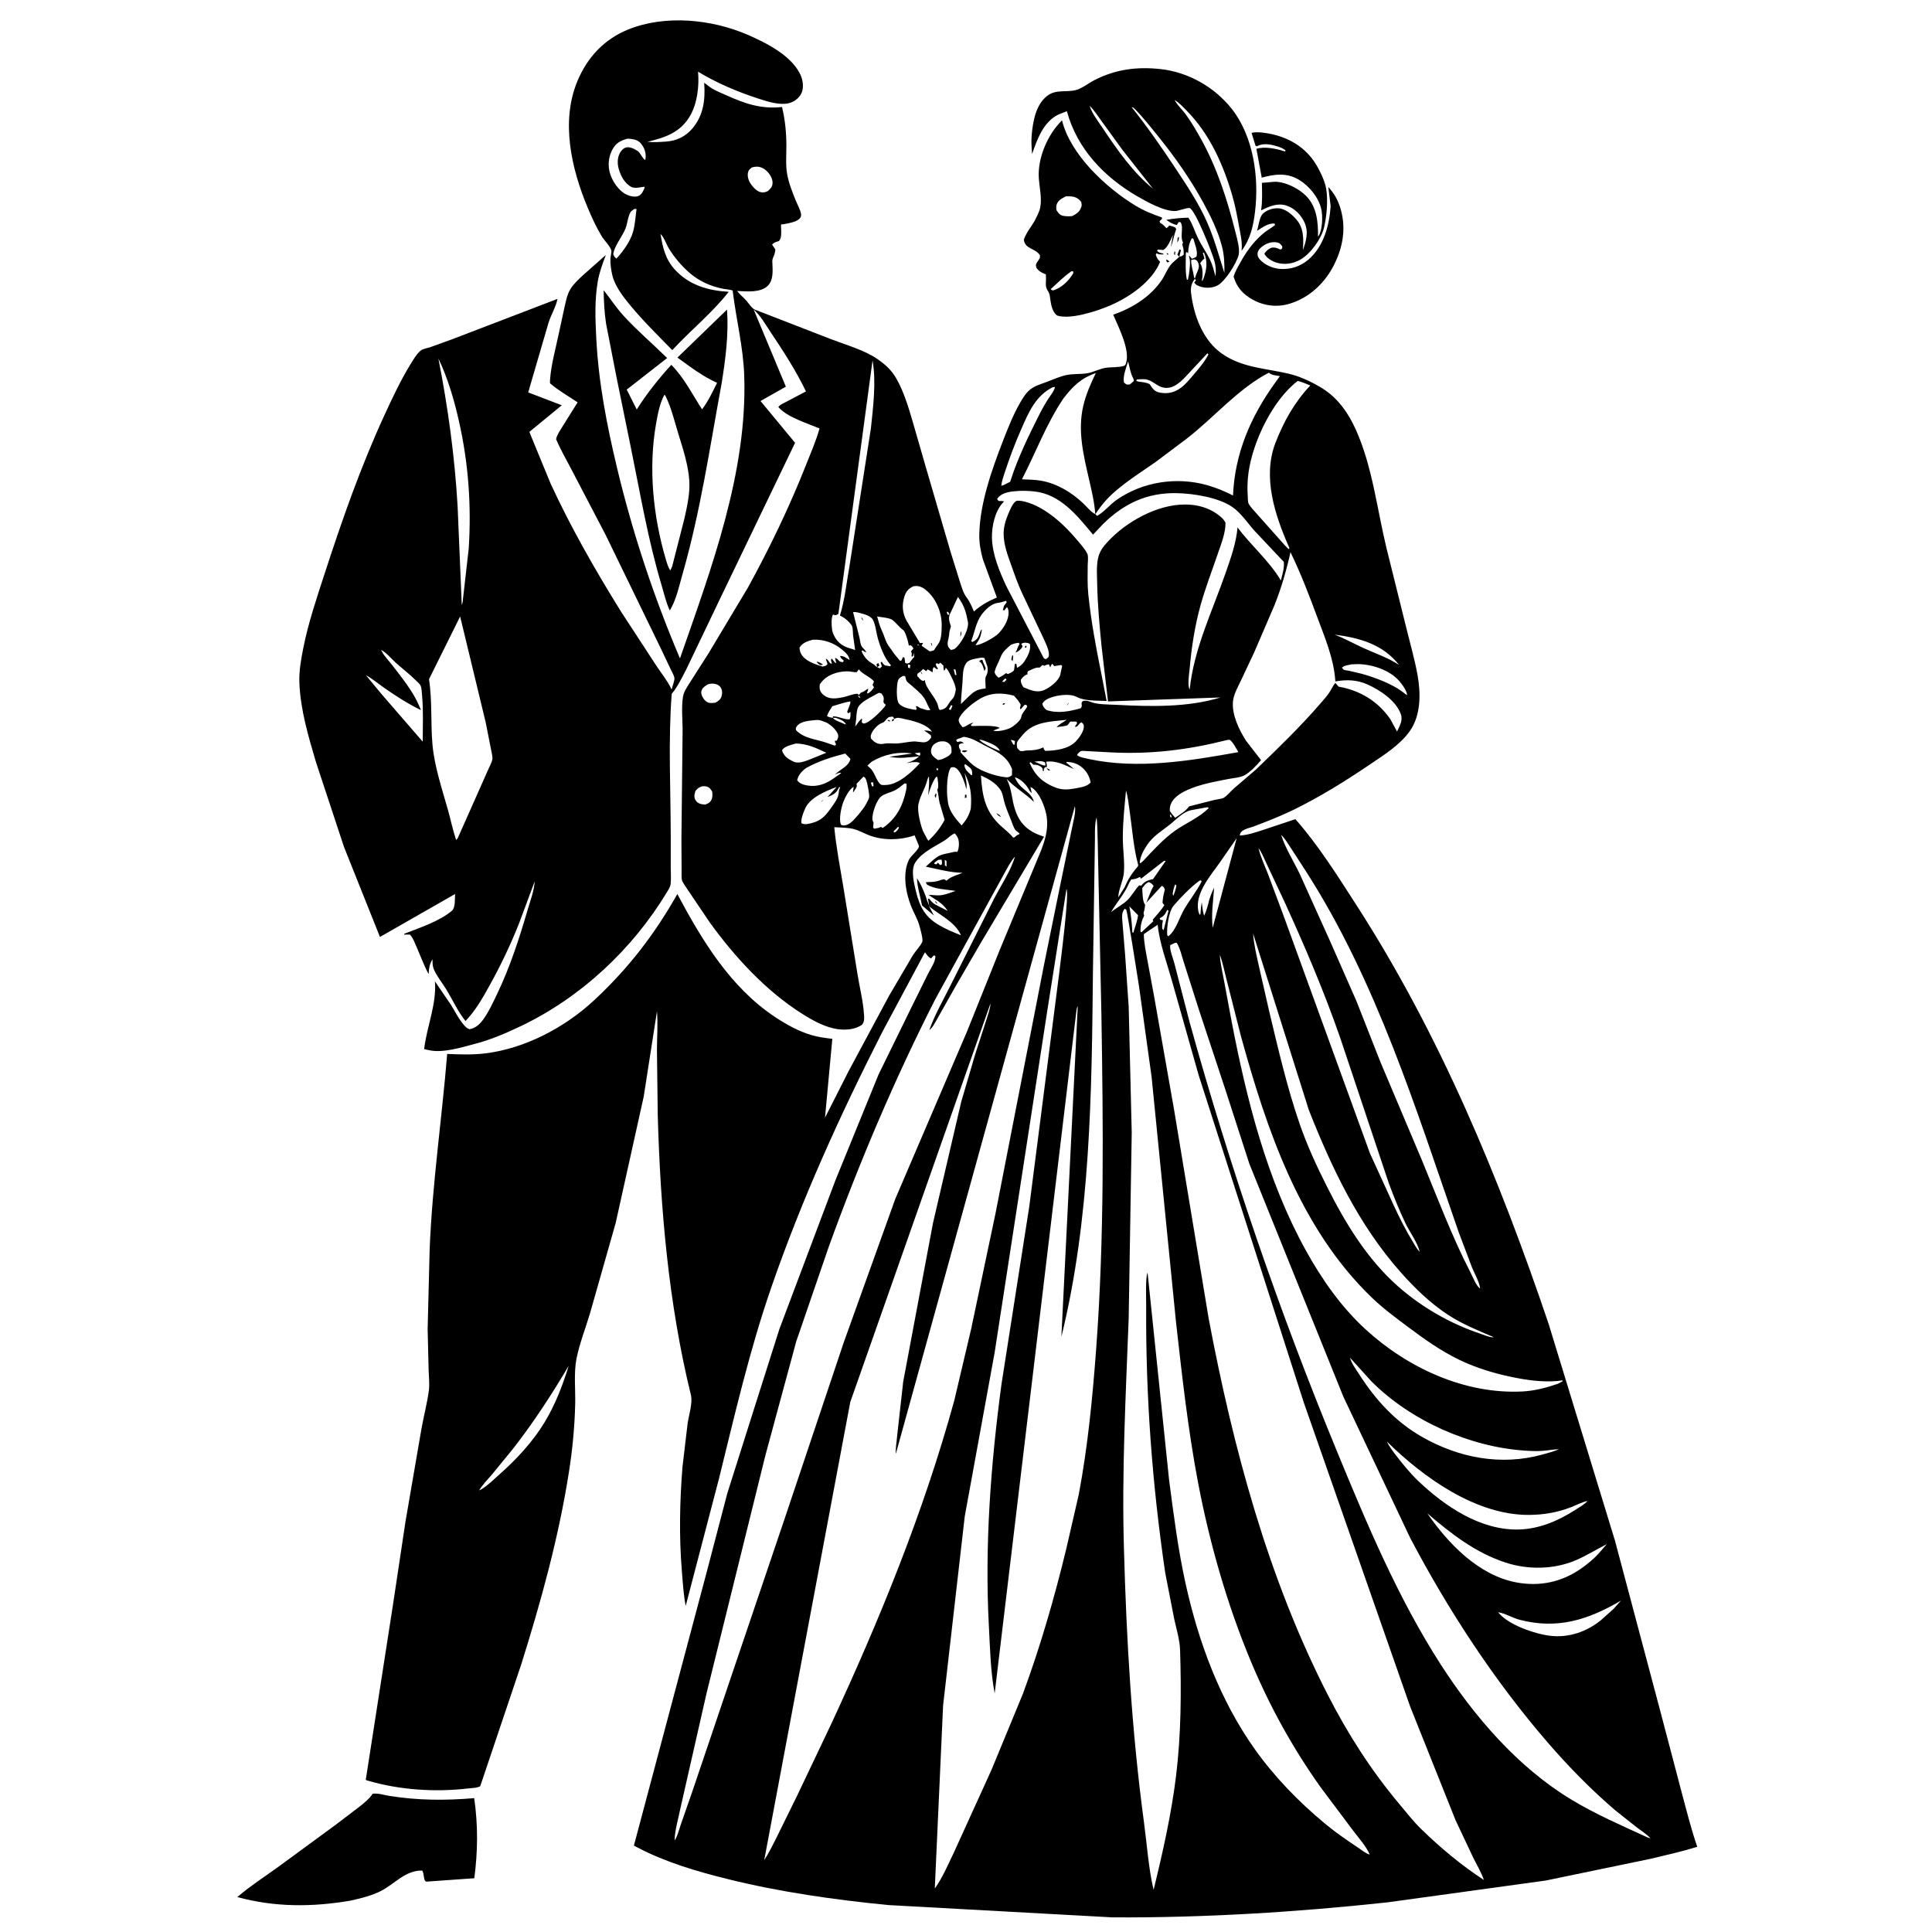 <svg version="1.1" xmlns="http://www.w3.org/2000/svg" style="display: block;" viewBox="0 0 2048 2048" width="1024" height="1024">
<path transform="translate(0,0)" fill="rgb(255,255,255)" d="M 0 0 L 0 2048 L 2048 2048 L 2048 0 L 0 0 z"/>
<path transform="translate(0,0)" fill="rgb(0,0,0)" d="M 1241.96 103.034 L 1243 104 L 1244 105 L 1245.08 106.043 L 1245.94 107.474 C 1248.83 112.21 1253.18 116.208 1256.51 120.668 C 1262.79 129.051 1268.15 138.425 1273.24 147.562 C 1289.95 177.578 1301.11 211.988 1309.39 245.224 C 1311.07 251.991 1314.71 263.707 1312.92 270.5 C 1310.53 279.534 1298.49 298.753 1290.18 302.817 C 1283.85 305.917 1275.45 305.677 1269.14 302.5 C 1267.74 301.794 1266.88 300.677 1265.91 299.5 L 1267 298.146 L 1267.87 297 L 1266.5 295.656 C 1261.33 302.645 1262.01 307.767 1263.34 316 C 1266.89 338.092 1276.42 361.54 1295.04 374.695 C 1317.8 390.768 1343.96 390.278 1369.74 397.095 C 1379.8 399.756 1392.69 406.033 1401.48 411.507 C 1418.22 421.93 1429.16 437.603 1437.15 455.254 C 1454.76 494.186 1459.69 539.524 1469.71 580.926 L 1491.6 669 C 1495.4 684.381 1499.81 699.825 1502.62 715.409 C 1506.11 734.765 1506.36 757.924 1494.66 774.682 C 1484.15 789.724 1466.9 800.394 1451.98 810.496 C 1425.89 828.161 1398.83 844.969 1370.46 858.79 C 1357 865.348 1342.99 870.762 1329 876.079 C 1323.76 878.071 1314.44 879.26 1314.26 885.673 C 1322.78 885.251 1330.97 882.28 1339.02 879.74 L 1373.16 868.362 C 1397.39 895.707 1417.92 928.497 1437.71 959.202 C 1526.5 1096.98 1589.08 1248.3 1641.51 1403.06 L 1711.94 1633.16 L 1759.53 1812.16 L 1782.57 1899.76 C 1787.77 1919.12 1792.61 1938.73 1799.16 1957.69 C 1782.83 1962.78 1766.19 1966.45 1749.57 1970.44 L 1638.5 1993.46 L 1470.79 2016.57 C 1374.2 2027 1276.61 2032.99 1179.42 2032.51 L 941.434 2019.43 C 884.053 2013.75 827.278 2005.75 771.245 1991.86 C 738.389 1983.71 705.827 1974.13 675.727 1958.4 L 671.969 1956.39 L 749.164 1666.35 L 770.956 1583.06 L 800.712 1489.08 L 826.223 1408.76 L 885.513 1251.33 L 931.369 1138.88 L 965.504 1069.18 L 983.925 1031.9 C 986.496 1026.83 992.011 1018.9 991.5 1013.49 L 989.961 1012.68 L 987 1015.88 C 984.144 1015 982.29 1011.71 980.498 1009.45 L 935.26 1094.02 C 890.491 1181.95 849.91 1271.39 817.602 1364.71 C 794.599 1431.16 779.072 1498.88 762.256 1567 L 726.878 1702.3 C 724.496 1690.2 723.764 1677.12 722.759 1664.83 C 719.77 1628.23 720.551 1591.93 723.415 1555.38 L 728.892 1509.02 C 730.12 1500.36 734.455 1487.2 732.394 1478.78 C 708.699 1381.94 700.012 1281.35 697.234 1181.89 L 696.384 1112.82 C 696.456 1099.39 697.487 1085.37 696.427 1072.02 L 682.355 1162.49 L 652.627 1296.45 L 625.439 1392.16 C 620.777 1407.71 614.373 1424.11 611.166 1439.92 C 608.116 1454.95 610.106 1473.02 609.726 1488.49 C 609.137 1512.55 606.861 1536.4 603.131 1560.18 C 592.18 1629.97 573.466 1697.74 552.307 1765.02 L 509.054 1893.47 C 505.512 1895.47 499.767 1895.4 495.713 1895.88 C 461.513 1899.91 423.713 1897.44 390.588 1887.76 L 387.706 1886.84 L 416.599 1700.93 L 429.825 1612.99 L 446.784 1514.44 C 449.179 1501 452.811 1487.52 454.617 1474.01 C 455.519 1467.27 454.557 1459.31 454.364 1452.44 L 453.318 1409.06 L 455.422 1325.41 C 458.107 1255.54 468.366 1186.74 474.033 1117.22 C 487.47 1117.73 500.657 1118.27 514.053 1116.67 C 556.445 1111.6 598.78 1089.17 629.775 1060.35 C 665.66 1026.99 694.06 990.378 717.994 947.702 C 744.191 996.857 774.304 1046.76 821.752 1078.19 C 833.586 1086.02 846.566 1093.23 860.245 1097.26 C 867.331 1099.36 874.97 1100.34 882.299 1101.2 L 874.54 1184.79 L 899.539 1135.5 L 942.5 1055.47 L 967.718 1012.54 C 970.186 1008.56 976.404 1002.02 977.732 998.016 C 978.618 995.346 975.277 983.659 974.411 980.643 C 972.45 973.82 968.627 967.564 965.97 961 C 960.157 946.635 956.271 925.46 963.743 910.942 C 965.747 907.046 975.105 899.813 974.042 896.47 L 969.506 885.486 L 968.089 885.963 C 953.42 890.824 935.934 890.958 921.485 885.511 C 916.198 883.517 910.882 880.473 905.5 878.948 C 899.083 877.13 891.024 877.328 884.368 876.844 C 886.415 898.295 890.498 919.339 894.039 940.564 L 908.849 1031.83 C 911.128 1046.2 914.93 1061.02 915.9 1075.5 C 916.174 1079.58 916.42 1082.53 914.044 1086.04 C 907.092 1091.28 896.784 1092.14 888.345 1090.99 C 874.669 1089.13 861.713 1081.84 850.229 1074.59 C 811.82 1050.37 778.64 1014.2 752.192 977.565 L 728.233 942.012 C 726.797 939.643 723.757 935.802 723.002 933.313 C 722.156 930.528 722.621 924.992 722.522 921.934 L 722.325 890.252 L 723.568 776.549 C 723.745 764.4 722.062 749.988 724.066 738.159 C 724.986 732.73 729.151 727.095 731.991 722.489 L 751.37 692.098 L 792.812 622.894 C 815.745 581.142 836.496 538.066 854.044 493.768 C 859.205 480.74 864.963 467.672 868.743 454.176 C 855.851 448.735 834.315 442.242 825.113 431.5 C 826.62 428.908 830.556 427.478 833.22 426.05 L 854.358 414.909 C 843.964 393.234 829.998 371.697 816.644 351.703 C 811.277 343.665 806.13 334.529 798.884 328.05 L 833.053 409.892 L 806.194 425.105 L 842.82 469.385 L 762.101 637.162 L 726.958 710.633 C 722.459 719.044 718.19 728.208 712.03 735.523 C 708.255 785.487 710.953 836.673 711.017 886.791 L 711.008 919.899 C 710.997 925.415 711.583 931.739 710.879 937.185 C 710.493 940.181 708.821 942.688 707.299 945.216 C 670.63 1006.12 615.699 1057.52 551.57 1087.98 C 535.805 1095.47 520.217 1102.15 503.281 1106.58 C 489.067 1110.31 469.543 1116.46 455 1113.29 L 449.616 1112.11 C 452.41 1088.03 462.959 1064.8 461.042 1040.27 L 477.917 1065 C 482.042 1071.31 490.301 1088.59 497.5 1091.02 C 504.075 1089.98 508.479 1085.86 512.296 1080.64 C 518.151 1072.62 522.591 1062.75 526.89 1053.78 C 540.712 1024.95 550.353 995.115 559.302 964.502 C 562.095 954.949 566.244 944.124 566.827 934.183 L 567.781 932.005 L 566.827 934.183 L 550.643 977.737 C 541.493 1000.93 530.941 1023.1 518.847 1044.89 C 511.316 1058.46 504.217 1071.01 493.441 1082.34 C 485.495 1072.51 479.694 1059.69 473.069 1048.82 C 468.867 1041.92 462.906 1034.78 459.859 1027.41 C 458.68 1024.56 458.494 1021.58 458.488 1018.52 L 458.5 1016.94 C 455.514 1021.78 454.819 1025.47 454.437 1031.11 L 454.344 1032.61 C 449.219 1023.11 445.531 1012.59 441.118 1002.72 C 439.258 998.553 437.71 993.976 434.5 990.664 L 428.5 990.695 L 428.5 989.872 C 444.655 983.546 465.835 976.664 479.109 965.371 C 482.805 962.226 482.067 952.724 482.408 947.694 L 402.772 993.208 L 364.614 897.691 L 334.923 807.801 C 326.843 780.397 318.524 752.617 317.353 723.885 C 316.842 711.354 319.148 698.712 321.599 686.475 C 326.983 659.595 335.728 633.959 344.168 607.956 C 362.513 551.438 382.442 494.525 407.326 440.511 C 415.731 422.266 424.322 403.822 434.806 386.67 C 437.661 381.998 442.106 374.345 446.57 371.15 C 448.427 369.821 453.577 368.9 456.027 368.063 L 479.847 359.432 L 590.936 316.841 C 589.565 324.772 584.061 333.904 581.532 341.857 L 559.913 415.97 L 595.537 429.608 L 561.124 457.837 L 583.752 512.825 C 605.249 559.415 631.634 605.491 658.777 649.049 L 695.638 705.502 C 700.886 713.516 707.19 721.116 711.379 729.74 L 711.905 730.869 C 712.609 728.06 715.223 721.405 714.918 718.853 C 714.581 716.046 712.274 712.22 711.027 709.605 L 700.757 687.937 L 641.992 567 L 607.026 500.079 C 601.113 488.616 594.559 477.496 589.503 465.614 C 590.169 461.335 593.513 456.713 595.729 453.002 L 612.313 426.495 C 602.462 419.84 592.043 414.086 583.028 406.288 L 583.032 403.012 C 584.094 387.01 588.925 369.961 592.21 354.208 L 598.525 325.126 C 599.983 318.873 601.15 312.331 604.469 306.75 C 607.888 301 613.334 296.16 618.153 291.582 L 642.197 270.299 C 638.867 279.396 635.331 288.63 633.683 298.212 C 630.218 318.357 631.052 338.287 632.08 358.58 C 634.458 405.466 643.229 450.498 654.109 496.038 C 670.553 564.867 693.069 632.809 720.796 697.963 C 754.041 602.532 792.479 500.5 788.906 398.018 C 787.854 367.847 780.462 338.73 776.745 308.942 C 776.709 308.65 776.889 308.219 776.637 308.066 C 774.872 306.995 769.22 306.635 766.866 306.175 C 753.305 303.528 740.856 298.018 730.444 288.797 C 722.172 281.471 714.889 272.927 709.106 263.5 C 706.351 259.009 703.882 251.463 700.173 248.012 C 702.433 261.952 705.243 274.584 715.062 285.434 C 730.285 302.254 750.542 308.071 772.454 309.332 C 754.978 331.76 731.956 350.171 712.64 371.153 C 697.635 355.756 682.127 340.626 668.411 324.055 C 660.616 314.637 651.917 303.615 649.024 291.5 C 647.793 286.346 646.908 279.798 647.058 274.5 C 647.125 272.144 648.452 267.385 648.021 265.363 C 647.234 261.674 640.171 254.257 637.977 250.641 C 632.104 240.962 627.365 230.645 622.999 220.216 C 605.749 179.022 594.183 128.901 612.077 86 C 622.62 60.722 640.392 41.6 665.968 31.244 C 705.028 15.428 754.12 20.316 792.122 36.681 C 812.167 45.313 841.458 59.913 849.5 81.725 C 851.395 86.865 852.002 94.356 849.313 99.328 C 846.441 104.64 841.474 108.214 835.645 109.509 C 825.95 111.663 813.741 107.676 804.561 104.724 C 782.306 97.569 759.983 88.143 739.948 76 C 741.335 91.273 739.186 109.848 731.252 123.252 C 720.957 140.642 704.821 145.869 686.31 150.329 C 692.8 150.998 699.506 150.534 706 150.083 C 717.34 149.294 726.764 144.708 734.083 136.036 C 745.825 122.125 747.813 105.284 746.434 87.782 C 748.05 88.765 749.232 89.747 750.699 90.924 C 756.218 95.354 763.3 98.013 769.711 100.894 C 789.908 109.97 806.632 115.775 828.986 113.441 C 832.255 127.125 833.599 140.582 833.594 154.624 C 833.59 164.199 832.743 174.704 834.339 184.125 C 836.023 194.059 840.108 204.136 843.904 213.432 C 845.633 217.664 848.639 222.691 849.167 227.226 C 850.068 234.974 835.857 236.556 830.281 237.747 C 829.499 237.914 828.266 237.515 827.933 238.242 C 827.79 238.555 828.021 241.895 828.031 242.522 C 828.099 246.764 828.746 252.153 825.734 255.5 C 822.934 256.401 820.424 256.909 818.5 259.301 L 821.923 264.5 C 821.633 266.726 821.341 268.83 820.461 270.916 C 819.412 273.402 818.475 274.952 818.682 277.767 L 818.824 280.039 C 819.11 287.504 819.771 297.059 814.02 302.789 C 806.147 310.632 791.475 308.876 781.345 308.433 C 784.292 312.277 788.234 315.326 791.421 319.002 C 793.736 321.672 796.991 326.877 800.239 328.24 L 882 359.937 C 897.606 365.915 916.558 371.192 930.229 380.685 C 938.498 386.427 945.083 392.354 950.131 401.204 C 958.197 415.346 962.952 431.542 967.529 447.075 L 981.904 496.893 L 1007.67 585.082 L 1017.95 618 C 1019.73 623.116 1021.17 628.799 1024.5 633.14 C 1028.07 637.797 1030.07 642.823 1032.39 648.183 C 1040.14 641.352 1047.25 637.457 1056.72 633.378 L 1041.87 592.81 C 1039.54 584.495 1037.95 575.665 1038.08 567 C 1038.56 534.295 1051.13 498.525 1062.86 468.254 C 1068.19 454.493 1073.65 440.472 1080.96 427.619 C 1083.83 422.559 1087.26 416.854 1091.79 413.101 C 1096.74 408.997 1103.57 407.095 1109.5 404.891 C 1116.48 402.294 1123.8 398.825 1131.11 397.443 C 1138.04 396.133 1145.34 396.817 1152.29 395.714 C 1158.9 394.664 1165.03 391.101 1171.76 389.956 C 1178 388.897 1185.6 389.739 1191.47 387.849 C 1192.71 387.447 1193.1 386.48 1193.51 385.302 C 1198.43 371.292 1185.57 346.596 1180.05 333.62 C 1200.1 326.558 1219.38 314.841 1231.48 296.909 C 1235.08 291.572 1237.5 284.544 1241.79 279.829 C 1244.3 277.071 1247.52 274.85 1250.15 272.099 C 1252.48 271.802 1252.88 271.434 1254.77 269.989 C 1254.78 266.849 1254.83 263.723 1253.69 260.75 C 1252.96 258.84 1253.38 258.874 1254.08 257 C 1250.48 250.653 1255.06 241.457 1251.5 235.621 L 1249.5 235.307 L 1247.5 238.483 C 1242.96 237.675 1240.09 235.583 1236.34 233.098 C 1244.2 231.506 1251.74 231.004 1259.75 230.75 C 1264.35 237.666 1266.43 245.323 1270.02 252.716 C 1273.74 260.38 1278.76 267.283 1282.5 274.898 C 1285.24 280.475 1286.79 286.921 1288.47 292.882 C 1289.21 286.844 1288.8 282.016 1287.18 276.149 C 1284.87 267.797 1266.89 222.176 1261.02 220.521 C 1259.02 219.959 1249.2 223.438 1246.5 223.645 C 1234.68 224.548 1215.84 213.997 1205.85 208.228 C 1170.48 187.803 1141.75 157.734 1130.93 117.88 L 1122 121.391 C 1106.1 129.072 1099.38 147.696 1094.09 163.286 C 1093.49 156.318 1093 149.572 1093.68 142.593 C 1095.06 128.252 1098.01 110.907 1110.15 101.569 C 1119.44 94.416 1129.96 98.138 1140.27 95.5 C 1146.96 93.787 1153.87 88.185 1160.08 84.981 C 1182.62 73.363 1205.58 70.48 1230.57 73.275 C 1259.77 76.542 1287.49 92.359 1305.66 115.326 C 1328.73 144.502 1334.73 187.922 1330.43 224.069 C 1328.61 239.42 1325.57 253.254 1316.07 265.943 C 1317.15 257.344 1315.14 249.195 1313.59 240.773 C 1311.6 229.958 1309.64 219.086 1306.61 208.506 C 1297.09 175.233 1282.51 142.145 1257.84 117.233 C 1253.94 113.293 1249.93 108.75 1245.08 106.043 L 1244 105 L 1243 104 L 1241.96 103.034 L 1241.01 102.186 L 1241.96 103.034 z M 1155.02 112.15 C 1157.79 120.629 1164.16 128.755 1169.1 136.106 C 1184.64 159.268 1200.52 182.271 1222.27 200.095 L 1189.83 158.88 L 1167.81 128.504 C 1163.83 123.027 1159.9 116.809 1155.02 112.15 L 1154.09 111.005 L 1155.02 112.15 z M 1273.07 299.797 L 1274 298 C 1275.28 296.752 1274.94 297.338 1275.6 295.639 C 1279.12 286.558 1280.4 276.828 1276.27 267.894 L 1275.01 268 L 1276.81 274 C 1274.84 275.562 1273.65 276.996 1272.2 279 C 1275.51 283.964 1274.99 292.384 1274 298 L 1273.07 299.797 z M 1161.04 544.972 L 1163 546.864 C 1170.78 542.438 1176.54 534.791 1183.96 529.674 C 1211.56 510.651 1246.93 505.262 1279.12 514.154 C 1288.9 516.857 1298.01 520.643 1307.04 525.255 C 1308.94 480.766 1325.6 442.062 1351.48 406.01 L 1356.76 398.747 C 1353.06 398.036 1347.77 397.754 1345 395.082 C 1312.61 411.972 1287.36 442.047 1258.68 464.441 L 1224.93 489.801 C 1210.32 499.952 1195.06 509.617 1181.62 521.3 C 1173.75 528.137 1167.13 535.883 1161.5 544.57 L 1161.04 544.972 C 1160.19 532.61 1157.23 520.321 1154.46 508.272 C 1148.53 482.468 1142.2 457.014 1148.24 430.5 C 1151.06 418.154 1156.19 406.829 1161.6 395.446 C 1145.74 400.974 1137.15 409.53 1127.14 422.58 C 1109.2 449.265 1097.99 479.6 1083.31 508.075 C 1090.12 508.397 1097.31 508.429 1104.02 509.653 C 1120.69 512.698 1135.93 521.976 1148.1 533.424 C 1151.64 536.753 1156.73 543.11 1161.04 544.972 z M 953.093 660.902 L 954.757 661.995 L 953.093 660.902 L 952.172 660.005 L 953.093 660.902 z M 1040.88 667.037 C 1040.01 672.802 1039.23 676.239 1035.88 681.055 C 1034.82 682.592 1035.26 681.903 1034.24 683.949 C 1039.78 683.847 1054.47 675.668 1058.5 671.458 C 1063.97 665.743 1069.42 657.169 1069.12 649 C 1069.04 646.749 1068.81 645.327 1067.4 643.5 L 1064.5 647.179 L 1063.08 646.5 L 1064.31 642.229 L 1067.11 638.5 L 1066.5 636.914 C 1063.52 637.826 1060.68 638.725 1057.58 639.108 C 1050.78 639.949 1044.37 646.338 1040.5 651.599 C 1034.5 659.745 1033.08 670.55 1029.5 679.821 L 1031.01 680.5 C 1036.53 677.504 1037.08 675.458 1039.19 669.545 C 1039.77 667.937 1039.53 668.513 1040.88 667.037 z M 403.076 687.936 L 404.109 689.009 L 404.732 690.366 C 407.116 695.325 411.944 700.077 415.305 704.467 C 425.37 717.616 437.749 732.643 444.199 748 L 446.284 752.776 C 433.308 746.59 419.02 737.38 407.262 729.157 C 400.911 724.715 394.594 719.385 387.82 715.671 L 404.477 735.798 L 448.115 786.182 C 448.101 770.118 448.882 753.491 447.435 737.506 C 447.159 734.456 447.065 728.957 445.556 726.253 C 444.746 724.801 442.463 722.862 441.262 721.654 C 434.49 714.845 426.685 708.956 419.537 702.531 C 415.229 698.658 409.232 691.41 404.109 689.009 L 403.076 687.936 L 402.226 687.005 L 403.076 687.936 z M 929.887 707.236 L 932.692 708.5 L 934.83 706.5 L 933.5 702.49 L 934.717 701.33 L 935.242 702.302 C 936.027 703.616 936.849 704.339 938 705.309 L 943.5 706.271 L 944.5 705.236 L 943.758 704.441 C 937.218 697.092 932.784 684.974 930.233 675.534 C 928.835 670.36 927.713 659.292 924.215 655.5 C 922.183 653.297 919.519 652.36 916.807 651.307 C 913.731 650.58 907.124 648.083 904.316 648.936 L 910.96 675.5 C 911.746 678.704 911.977 683.823 914.121 686.196 C 915.199 687.389 918.522 690.291 918 691.611 L 914 689.358 L 913.334 690.5 C 915.914 696.152 919.552 700.617 925.094 703.559 C 926.331 704.217 927.098 705.042 928.141 705.932 L 929.887 707.236 z M 1077.19 708.995 L 1078.09 707.953 C 1080.87 706.696 1083.97 704.024 1085.67 701.468 C 1089.13 696.287 1093.22 688.89 1091.68 682.5 C 1090.69 682.05 1090.34 681.843 1089.16 681.591 C 1086.56 681.036 1084.77 681.171 1082.57 682.5 L 1083.94 685 C 1083.64 685.811 1083.59 686.094 1083 686.874 C 1081.48 688.89 1078.99 691.096 1076.5 691.606 C 1078.22 689.204 1078.49 686.374 1080.03 683.858 L 1080.79 682.74 L 1079.91 681.396 C 1076.77 681.669 1074.49 682.337 1071.59 683.536 C 1067.52 686.861 1062.52 691.359 1060.75 696.417 C 1058.77 702.047 1055.48 706.554 1054.3 712.5 C 1055.08 715.616 1056.22 716.234 1058.5 718.411 C 1061.24 717.186 1063.34 715.946 1065.7 714.089 L 1066.44 713.5 L 1068.29 714.586 C 1070.09 713.797 1073.64 712.428 1074.68 710.712 C 1075.55 709.265 1075.15 705.41 1076.1 703.333 L 1077.5 704.113 L 1078.09 707.953 L 1077.19 708.995 z M 1013.24 730.883 C 1012.95 728.865 1012.54 726.925 1011.85 725 C 1010.71 721.839 1004.9 708.953 1002.5 707.882 C 1001.9 709.71 1002.21 709.728 1000.5 710.875 L 1000.06 706.57 L 1000.04 705.5 L 996.782 702.5 L 995 703.955 L 993 702.987 L 991.869 704 C 992.228 705.482 992.626 706.304 993.449 707.643 L 994.32 708.995 L 993.192 709.5 L 990 707.104 C 988.408 708.554 988.815 710.565 988.651 712.66 L 983.5 709.562 L 981.647 711.5 C 980.528 710.378 979.96 709.948 978.5 709.185 L 975.867 711.811 L 972.5 714.193 L 972.257 716.5 C 974.219 718.522 976.129 721.579 978.947 721.899 L 980.5 720.88 C 980.53 729.32 992.27 739.156 994.428 748.44 C 994.85 750.255 994.903 751.245 996.216 752.664 C 1005.28 751.169 1003.85 746.681 1009.11 741.437 C 1012.22 738.333 1012.34 735.022 1013.24 730.883 z M 882.815 761.001 C 885.559 764.168 890.733 765.372 894.464 767.181 C 895.906 767.88 895.212 767.724 896.685 767.732 C 895.039 764.097 890.246 762.417 886.399 761.108 C 885.206 760.702 884.038 760.894 882.815 761.001 L 883 759.368 C 889.37 759.292 894.937 763.061 900.735 762.5 C 901.73 759.735 901.654 757.635 901.5 754.773 L 899 756.121 L 898.02 754.5 L 901.25 746 L 901.49 743.5 C 894.922 744.462 888.672 746.855 882.298 748.655 C 880.22 751.968 877.842 755.243 876.667 759 C 878.542 760.348 880.602 760.577 882.815 761.001 z M 948.015 761.954 L 946.469 759.654 C 945.411 759.801 943.078 759.811 942.207 760.248 C 939.486 761.615 938.183 765.339 935.46 766.169 C 930.743 767.609 925.553 773.34 923.7 777.853 C 922.952 779.676 922.864 780.918 923.265 782.871 C 926.433 786.253 929.038 788.562 933.88 788.675 C 935.565 788.714 936.718 788.435 938.325 788.187 C 942.544 787.536 947.191 788.4 951.5 788.093 C 957.763 787.645 963.702 786.009 970.038 785.96 L 978.368 786.877 C 981.086 787.004 983.064 786.3 985.003 784.408 L 987.041 782 L 986.793 779.5 C 984.386 777.627 982.087 775.757 979.37 774.342 C 982.696 774.259 984.776 774.586 987.942 775.613 C 982.459 767.315 966.7 763.752 957.509 761.882 C 953.437 761.053 951.834 760.189 948.015 761.954 z M 1031.81 766.089 L 1029 768.5 L 1030 769.672 C 1035.38 769.551 1056.2 768.447 1059.68 771.711 L 1052.82 774.5 C 1057.29 776.014 1066.71 773.771 1070.86 771.718 C 1074.47 769.924 1080.48 765.08 1082.3 761.231 L 1083.06 758.062 C 1084.33 755.062 1087.3 752.077 1088.92 749 L 1087.96 747.175 L 1086.1 747.162 L 1082 751.84 L 1081.17 751 L 1082.01 747 C 1080.09 743.283 1077.61 740.541 1074.83 737.465 C 1062.7 734.197 1050.37 734.004 1039.22 740.5 C 1031.82 744.809 1018.66 754.708 1016.17 763 C 1016.59 766.857 1018.18 768.023 1020.5 770.972 C 1025.08 769.835 1027.16 766.799 1031.81 766.089 z M 1120 770.893 C 1122.96 767.374 1127.12 765.692 1130.79 763.034 C 1116.82 764.692 1101.54 764.607 1089.83 773.459 C 1085.93 776.412 1082.5 780.799 1079.46 784.634 C 1077.27 787.407 1077.87 789.593 1078.29 792.875 C 1080.32 795.151 1080.72 796.434 1084 796.23 L 1086.96 795.677 C 1088.23 795.435 1089.44 795.484 1090.73 795.451 C 1095.83 795.321 1100.45 794.779 1105.12 792.602 L 1106 792.208 C 1106.48 794.141 1106.57 794.387 1108 795.941 C 1118.88 795.756 1132.74 794.058 1140.48 785.853 C 1144.02 782.103 1149.23 775.023 1148.92 769.625 C 1148.78 767.356 1148 767.217 1146.5 765.67 C 1142.9 766.983 1143.05 770.839 1139.59 770.5 C 1140.15 767.272 1142.98 767.866 1141 764.955 L 1134.5 764.884 C 1133.94 765.6 1132.14 768.449 1131.5 768.746 C 1128.69 770.047 1123.23 770.139 1120 770.893 z M 1072.82 815.107 C 1071.28 811.773 1069.74 808.612 1067.38 805.769 C 1061.18 798.305 1052.75 794.927 1044.43 790.562 C 1036.98 786.657 1030.04 781.975 1021.5 781.064 L 1018.27 782.33 C 1015.99 783.065 1015.44 782.875 1013.54 784.5 C 1015.24 788.579 1016 785.13 1019 786.122 C 1020.1 786.484 1020.97 787.329 1021.95 787.932 C 1019.06 787.949 1018.77 787.742 1016.52 789.5 C 1016.45 791.547 1016.46 792.352 1017.54 794.188 L 1018.42 795.5 L 1018.16 797.5 C 1022.73 802.339 1027.4 807.942 1032.73 811.921 C 1040.82 817.962 1056.78 823.263 1067 823.98 C 1069.2 824.134 1071.03 823.024 1072.72 821.751 L 1072.82 815.107 z M 1060 795.958 L 1060.99 796.897 L 1060 795.958 C 1057.67 790.38 1049.45 787.708 1044.21 785.56 C 1042.3 784.78 1040.08 784.045 1038.01 784.038 C 1041.3 788.082 1054.83 794.56 1060 795.958 z M 961.245 808.755 C 966.58 807.187 970.285 805.376 974.48 801.723 C 963.992 802.736 953.219 804.514 942.815 802.177 L 966.99 798.755 C 952.184 796.454 936.881 799.72 924.015 807.444 L 919.474 811.544 L 922.365 814.23 C 927.458 818.762 928.999 828.31 933.639 831.573 C 934.998 832.529 938.266 832.142 939.974 832.052 C 952.582 831.389 967.026 817.936 975.106 809 C 973.237 807.415 969.033 807.864 966.5 808.011 L 962.596 808.719 L 961.245 808.755 z M 885.199 821.04 L 885.778 820.45 C 891.161 815.126 899.719 812.356 901.5 804.43 L 895.995 798.791 C 881.471 802.509 867.806 806.778 854.612 814.081 C 849.807 817.593 846.56 821.157 845.009 827 C 847.341 830.549 851.44 831.829 855.461 832.573 C 866.021 834.529 875.38 831.093 883.923 824.946 L 891.776 819.5 C 889.619 818.584 887.346 820.197 885.199 821.04 z M 910.781 862.551 C 913.468 859.227 916.37 855.676 918.305 851.848 C 919.178 850.121 920.993 847.01 921.3 845.165 C 921.793 842.198 919.491 830.356 918.372 827.282 C 917.574 825.088 917.383 824.264 915.277 823.252 L 907.89 831 L 908.258 832.5 C 908.473 834.584 905.896 837.801 904.806 839.5 L 904.206 839.5 L 904.941 834.075 L 905.822 833.163 L 904.941 834.075 C 900.222 836.503 895.539 845.737 893.793 850.571 C 891.69 856.394 888.983 868.541 891.5 874.25 C 892.284 874.655 892.498 874.841 893.5 874.929 C 900.961 875.589 906.282 867.425 910.781 862.551 z M 877.197 844.854 L 886.916 834.162 C 875.559 838.534 858.666 845.249 853.517 857.036 C 851.6 861.426 848.946 867.797 849.5 872.608 C 851.363 873.574 852.799 873.603 854.872 873.687 C 868.187 871.416 873.155 867.552 880.911 856.5 C 884.409 851.516 888.661 846.313 889.125 840.102 C 889.302 837.742 889.848 836.274 890.675 834.081 C 888.786 835.218 889.444 834.432 888.746 835.877 C 886.156 841.241 882.546 842.786 877.197 844.854 z M 715.06 1950.91 C 717.986 1947.23 719.834 1939.34 721.419 1934.87 L 734.155 1898.28 L 773.958 1780.58 L 831.331 1611.12 L 894.35 1423.19 L 948.967 1271.07 L 1024.99 1093.64 L 1059.82 1006.84 L 1103.74 901.129 C 1111.06 881.925 1113.05 867.894 1104.16 848.516 C 1101.93 843.666 1097.42 836.162 1092.27 834.222 L 1093.65 840.5 C 1091.71 839.45 1090.56 836.652 1089.34 834.761 C 1086.59 830.487 1080.83 825.057 1075.71 823.965 C 1077.44 827.569 1079.03 830.524 1081.89 833.382 C 1087.33 838.819 1094.08 841.988 1095.95 849.953 C 1086.79 841.128 1075.73 834.806 1067 825.531 L 1067.77 827.106 C 1071.43 834.683 1072.17 841.879 1073.85 849.969 C 1077.65 868.229 1085.39 879.258 1103.08 885.68 L 1106.72 886.96 L 1039.35 1000.03 L 1011.89 1047.39 L 993.619 1079.81 C 991.349 1083.66 988.706 1089.33 985.107 1091.98 C 990.729 1075.81 1000.2 1059.52 1007.84 1044.09 L 1053.7 952.786 C 1060.89 938.862 1071.52 923.055 1075.91 908.068 L 1076.76 907.005 L 1075.91 908.068 C 1071.18 913.251 1067.97 919.906 1064.54 926.001 L 1046.95 958.011 L 1014.03 1018 L 991.204 1059.65 C 948.13 1144.38 910.851 1232.32 878.501 1321.67 L 844.041 1422 L 811.332 1542.82 L 748.955 1795 L 721.525 1915.72 C 719.306 1927.02 715.378 1939.54 715.06 1950.91 L 714.251 1951.99 L 715.06 1950.91 z M 1358.05 885 C 1362.34 898.839 1371.48 913.222 1377.79 926.429 L 1410.11 998.053 L 1437.89 1061.23 L 1463.41 1126.04 L 1507.13 1229.5 C 1523.65 1269.42 1538.87 1310.25 1558.68 1348.7 C 1560.95 1353.1 1564.9 1363.16 1568.94 1366 L 1569.99 1367.99 L 1568.94 1366 C 1568.66 1359.82 1562.82 1349.55 1560.38 1343.52 L 1546.27 1306.19 C 1500.8 1175.33 1459.32 1040.13 1383.82 922.774 L 1368.19 898.691 C 1365.1 894.035 1362.15 888.805 1358.05 885 L 1357.08 883.199 L 1358.05 885 z M 1334.07 899.027 C 1336.21 908.293 1340.59 917.407 1344.04 926.264 L 1360.75 971.008 L 1452.26 1222.71 L 1477.64 1278.27 C 1483.66 1291.1 1489.83 1303.61 1497.28 1315.69 C 1499.54 1319.34 1501.82 1324.02 1504.93 1326.93 L 1506.07 1328.92 L 1506.83 1329.99 L 1506.07 1328.92 L 1504.93 1326.93 C 1502.72 1317.24 1494.4 1306.1 1489.99 1296.98 C 1483.44 1283.43 1477.76 1269.06 1472.43 1254.98 L 1420.74 1100.31 C 1403.53 1050.76 1382.71 1001.96 1360.85 954.294 L 1343.34 917.097 C 1340.46 911.108 1337.99 904.396 1334.07 899.027 L 1333.07 897.005 L 1334.07 899.027 z M 1215.11 956.961 C 1217.75 950.955 1219.64 944.73 1222.88 939 C 1220.86 936.599 1220.4 936.129 1217.5 935.009 C 1214.31 936.569 1212.88 938.679 1210.82 941.5 C 1211.05 945.736 1211.11 956.231 1213.87 959.041 C 1213.57 961.546 1213.44 964.221 1212.51 966.583 C 1211.87 968.196 1212.42 968.829 1212.87 970.5 C 1210.12 976.176 1208.83 981.185 1208.97 987.5 L 1210 988.272 L 1222.5 976.609 L 1221.88 975 C 1226.14 969.823 1230.74 965.295 1234.22 959.5 L 1232.33 957 C 1232.59 952.55 1233.28 948.683 1234.45 944.412 L 1234.85 943 C 1233.7 940.682 1233.99 940.079 1231.5 939.031 L 1215.11 956.961 z M 984.98 960.813 C 984.59 958.011 984.277 955.217 983.5 952.49 C 985.586 952.916 984.76 952.38 985.906 953.804 C 988.424 956.935 989.984 958.205 993.5 959.918 L 1004.65 965.59 C 998.466 956.452 992.679 954.631 984.297 948.568 C 988.46 948.595 992.819 949.439 996.93 949.035 C 1002.21 948.516 1007.94 946.079 1012.99 944.431 C 1003.81 942.83 990.132 942.699 982.467 937.5 L 981.347 935.277 C 982.709 935.101 983.994 934.997 985.367 934.988 C 988.777 934.964 991.525 934.6 994.808 933.708 C 996.068 933.365 999.393 932.011 1000.5 932.064 C 1002.91 932.178 1002.17 934.826 1004.63 932.487 C 1007.92 929.365 1016.09 926.992 1020.38 925.242 C 1006.82 924.906 994.605 921.425 981.391 918.703 C 985.684 914.963 991.093 909.239 996.218 906.896 C 1000.21 905.072 1005.5 904.521 1009.82 903.377 C 1011.6 902.903 1013.1 902.874 1014.93 902.894 C 1016.74 898.946 1017.07 892.584 1015.47 888.504 C 1014.75 886.68 1013.47 885.04 1012.28 883.5 C 1008.92 884.196 1004.99 888.57 1001.95 890.524 C 991.026 897.54 977.868 902.845 970.362 914.074 C 965.067 921.996 969.055 937.282 971.205 945.924 C 975.07 961.459 980.791 971.976 994.888 980.34 C 1002.5 984.855 1010.5 988.27 1018.74 991.436 C 1012.05 976.85 996.491 970.421 984.98 960.813 z M 1293.08 1012.15 C 1293.48 1020.85 1295.65 1029.5 1297.23 1038.06 L 1305.56 1082.71 C 1321.5 1165.87 1343.01 1250.92 1384.24 1325.49 C 1401.13 1356.05 1421.68 1385.44 1447.52 1409.14 C 1492.12 1450.04 1552.91 1478.21 1614.13 1475 C 1626.9 1474.33 1639.23 1471.01 1651.29 1466.92 L 1656.32 1464.27 L 1656.5 1463.27 C 1640.22 1465.6 1623.65 1463.76 1607.56 1460.69 C 1586.6 1456.68 1565.67 1450.59 1546.44 1441.24 C 1527.26 1431.91 1509.76 1419.51 1492.74 1406.76 C 1479.57 1396.9 1466.35 1387.18 1454.46 1375.76 C 1378.08 1302.46 1342.78 1197.72 1315.35 1098.01 L 1299.89 1037.14 C 1297.74 1028.9 1296.11 1020.09 1293.08 1012.15 L 1292.13 1009 L 1293.08 1012.15 z M 1431.03 1439.18 C 1432.77 1445.49 1437.49 1451.69 1441.02 1457.18 C 1458.33 1484.17 1479.34 1507.16 1507.42 1523.17 C 1546.5 1545.47 1591.26 1554.02 1635.08 1541.87 L 1645.27 1538.96 L 1652.7 1536.29 C 1646.88 1536.28 1641.29 1537.51 1635.5 1537.94 C 1629.07 1538.42 1622.53 1538.13 1616.1 1537.69 C 1557.68 1533.75 1495.25 1505.85 1453.92 1464.46 L 1431.03 1439.18 L 1430.12 1438.04 L 1431.03 1439.18 z M 507.005 1580.78 L 507.931 1579.86 L 509.993 1578.9 C 516.9 1574.91 523.92 1567.78 529.931 1562.47 C 547.509 1546.93 564.79 1528.22 577.001 1508.17 C 588.538 1489.22 596.277 1468.95 602.828 1447.87 C 584.748 1478.38 565.973 1507.26 544.172 1535.31 L 521.73 1562.77 C 517.047 1568.24 511.624 1573.66 507.931 1579.86 L 507.005 1580.78 z M 1477.68 1539.98 C 1485.78 1550.48 1493.92 1560.88 1503.55 1570.04 C 1531.92 1597 1569.78 1622.54 1610.41 1621.32 C 1631.73 1620.68 1651.85 1612.15 1669.54 1600.76 C 1674.06 1597.84 1679.16 1595.04 1682.86 1591.13 L 1683.94 1590.25 L 1682.86 1591.13 C 1677.19 1592.09 1670.73 1595.63 1665.34 1597.71 C 1650.98 1603.26 1636.6 1605.72 1621.22 1605.87 C 1564.86 1606.41 1508.79 1566.15 1470.24 1528.17 C 1471.93 1532.29 1475.2 1536.27 1477.68 1539.98 z M 1588.1 1709.06 C 1598.28 1722.25 1626.64 1731.95 1643.06 1733.97 C 1662.54 1736.37 1681.63 1729.91 1696.8 1717.67 L 1710.64 1705.31 L 1718.27 1696.71 C 1683.44 1717.16 1650.7 1727.59 1610.42 1716.91 C 1603.28 1715.01 1595.03 1709.99 1588.1 1709.06 L 1587.01 1708.21 L 1588.1 1709.06 z M 1451.97 1965.92 L 1452.82 1966.76 L 1451.97 1965.92 C 1448.29 1957.16 1440.42 1948.52 1434.67 1940.92 L 1399.92 1894.58 C 1370.2 1852.77 1346.11 1809.12 1326.28 1761.84 C 1300.77 1701.02 1282 1635.13 1269.74 1570.29 C 1259.2 1514.5 1252.94 1457.78 1246.61 1401.39 L 1220.76 1141.73 L 1207.34 1045.06 C 1206.08 1036.73 1194.82 965.734 1193.95 964.5 C 1193.55 963.932 1192.8 963.722 1192.22 963.333 C 1189.37 966.912 1189.4 969.555 1189.54 974.056 L 1192.68 1012.24 L 1196.45 1067.11 L 1199.68 1200.65 L 1196.44 1397.84 C 1193.38 1479.02 1189.01 1560.49 1191.43 1641.75 C 1194.12 1739.16 1199.67 1835.31 1212.69 1931.95 C 1215.85 1955.39 1217.43 1980.33 1222.86 2003.29 C 1232.64 1963.33 1241.74 1922.95 1246.73 1882.06 C 1252.04 1838.5 1252.31 1793.22 1250.94 1749.36 C 1250.6 1738.37 1247.16 1727.18 1244.77 1716.48 L 1235.18 1667.29 C 1221.32 1572.91 1214.37 1479.49 1215 1384.1 C 1215.04 1377.71 1214.1 1352.99 1216.49 1349.15 L 1239.28 1568.73 C 1244.1 1605.47 1248.75 1642.35 1256.74 1678.57 C 1270.41 1740.55 1293.1 1802.01 1330.04 1854.08 C 1351.02 1883.65 1376.8 1910.12 1404.64 1933.21 C 1415.98 1942.61 1427.91 1950.81 1440.17 1958.94 C 1443.53 1961.16 1448.09 1965.03 1451.97 1965.92 z M 1573.01 1992.86 L 1573.85 1993.78 L 1573.01 1992.86 C 1570.17 1984.6 1565.43 1976.8 1561.57 1968.97 L 1542.92 1929.41 L 1494.75 1808.79 L 1382.04 1486.64 L 1270.59 1139.59 L 1241.85 1038.08 C 1236.65 1019.72 1228.97 999.145 1227.22 980.267 L 1216.69 987.31 L 1212.5 990.232 C 1212.59 998.895 1214.47 1007.77 1216 1016.27 L 1223.21 1055.09 L 1244.61 1176.58 L 1281.22 1397.59 C 1307.02 1534.41 1344.04 1672.91 1407.82 1797.21 C 1429.04 1838.55 1453.59 1876.89 1483.48 1912.52 C 1490.93 1921.4 1498.08 1930.63 1506.39 1938.73 C 1526.71 1958.53 1549.17 1977.39 1573.01 1992.86 z M 1199.51 113.5 C 1216.53 134.821 1231.75 156.804 1246.79 179.533 C 1258.6 197.378 1270.72 215.584 1279.4 235.197 C 1287.28 252.996 1292.02 270.939 1297.9 289.293 C 1298.07 279.283 1297.76 270.493 1295.23 260.795 C 1291.06 244.853 1283.54 229.465 1275.67 215.059 C 1262.12 190.274 1246.07 167.25 1228.35 145.302 C 1220.08 135.063 1211.74 124.375 1202.47 115.051 C 1201.53 114.109 1200.79 113.779 1199.51 113.5 z M 664.701 147.059 C 657.458 149.323 652.973 151.54 649.244 158.385 C 645.061 166.062 644.112 175.13 646.555 183.5 C 649.04 192.009 655.479 201.782 663.5 205.937 C 667.112 207.808 672.397 209.215 676.412 207.88 C 680.18 206.627 681.867 202.369 683.322 199.064 L 683 197.961 C 678.233 198.441 674.32 199.969 669.5 198.358 C 662.35 194.418 658.476 187.452 656.113 179.83 C 654.357 174.168 654.165 167.534 657.094 162.221 C 658.472 159.723 660.664 157.234 663.479 156.388 C 667.542 155.168 672.701 157.908 676.01 160.101 C 678.826 161.968 681.708 169.182 684.013 169.5 C 685.13 164.892 684.165 159.663 681.782 155.584 C 679.346 151.415 676.857 148.867 671.961 147.781 C 669.583 147.254 667.135 146.972 664.701 147.059 z M 797.047 177.5 C 794.868 179.167 793.462 180.128 792.887 183 C 791.933 187.763 793.874 192.384 796.706 196.111 C 799.324 199.557 802.967 203.361 807.5 203.915 C 809.729 204.188 812.053 203.569 813.991 202.5 C 816.534 200.369 818.685 198.005 818.938 194.5 C 819.281 189.738 816.293 184.735 812.998 181.5 C 810.071 178.627 806.331 176.642 802.159 176.674 C 800.297 176.689 798.82 176.944 797.047 177.5 z M 672.31 221.5 C 671.329 222.329 669.135 223.715 668.5 224.719 C 665.709 229.127 665.053 237.038 663.107 242.088 C 659.771 250.748 651.075 260.753 650.079 269.5 C 651.022 271.657 651.451 272.828 653.5 274.079 C 660.392 266.555 667.85 256.299 670.826 246.5 C 673.191 238.714 673.678 229.597 674.735 221.5 L 672.31 221.5 z M 1263.42 252.5 C 1260.4 257.931 1259.74 262.366 1259.44 268.5 L 1258 267.074 L 1257.04 268 C 1257.09 277.18 1256.19 287.544 1258.13 296.5 L 1259.2 296.5 L 1260.2 291.778 C 1260.95 285.634 1262.51 277.364 1260.33 271.5 L 1260.69 271 L 1263.5 274.303 C 1265.21 273.794 1266.61 273.001 1268.18 272.169 C 1270.23 267.116 1266.42 258.265 1265 253.047 L 1263.42 252.5 z M 1262.74 275.5 C 1262.38 280.882 1264.79 287.579 1265.6 293.021 C 1265.81 294.403 1265.75 293.935 1266.5 295.49 L 1267.5 292.49 C 1269.34 286.747 1272.65 283.414 1269.65 277.616 C 1268.58 275.548 1268.05 275.789 1266 274.906 L 1262.74 275.5 z M 1279.9 374.5 L 1262.29 393.384 C 1255.87 400.186 1247.52 410.687 1237.48 411.159 C 1228.01 411.604 1224.35 404.84 1216.36 402.53 C 1212.89 401.529 1208.64 402.034 1205.09 402.312 L 1204.5 403.759 L 1207.24 404.614 C 1211.22 405.128 1215.17 405.311 1218.74 407.275 C 1222.12 412.059 1223.44 415.075 1229.74 416.226 C 1238.06 417.746 1245.26 415.985 1251.98 410.946 C 1257.06 407.141 1261.25 401.848 1265.35 397.049 C 1270.88 390.568 1277.27 383.353 1280.96 375.625 L 1279.9 374.5 z M 464.73 380.051 C 474.874 431.794 482.026 483.883 485.081 536.547 L 489.5 641.489 C 490.205 639.244 490.822 637.623 490.734 635.23 L 496.85 581.653 C 499.817 535.903 496.553 490.614 486.375 445.888 C 481.279 423.493 474.693 400.796 464.73 380.051 z M 924.943 382.048 L 888.723 650.736 C 886.812 651.857 886.885 652.034 884.5 652.078 L 883.076 651.317 C 880.782 654.569 881.52 664.859 882.282 668.802 C 882.536 670.121 883.076 671.287 883.62 672.5 L 884.239 673.908 C 887.102 680.032 892.361 684.373 898.688 686.563 L 903.18 687.959 L 906.5 689.036 L 904.28 673.493 C 903.998 670.775 904.191 666.434 903.333 664.057 C 902.449 661.612 898.801 658.124 896.793 656.493 C 894.759 654.84 892.696 653.624 890.369 652.44 C 895.716 635.419 897.453 616.593 900.661 599 L 923.203 454 C 925.583 431.25 928.961 404.652 924.943 382.048 z M 1195.81 383.101 C 1193.86 389.604 1190.04 398.805 1191.45 405.548 C 1194.36 407.773 1194.1 407.929 1197.69 407.5 L 1201.84 403.975 C 1201.8 401.795 1201.75 401.924 1200.83 400.158 C 1198.16 395.036 1197.36 388.658 1195.81 383.101 z M 1375.65 403.808 C 1349.05 424.076 1327.96 468.19 1323.45 501.15 C 1322.32 509.405 1322.04 518.265 1322.7 526.561 C 1322.84 528.324 1322.74 531.785 1323.38 533.378 C 1324.13 535.221 1326.15 537.605 1327.42 539.223 L 1362.19 578.292 L 1366 582.11 L 1366.85 581 C 1351.74 546.902 1337.9 506.019 1352.04 469.427 C 1360.75 446.893 1372.3 426.261 1388.97 408.614 C 1384.57 406.804 1380.29 404.912 1375.65 403.808 z M 1115.85 410.5 C 1097.68 419.722 1090.55 436.853 1082.69 454.631 C 1076.04 469.657 1070.15 485.393 1065.01 501 C 1063.51 505.553 1061.93 510.158 1061.36 514.931 L 1063.5 514.349 L 1070.87 510.67 L 1071.38 509.029 C 1078.79 485.681 1090.76 461.156 1101.79 439.319 C 1104.79 433.387 1108.03 427.661 1111.65 422.085 C 1113.95 418.542 1117.58 414.28 1118.36 410.175 L 1115.85 410.5 z M 1080.15 520.39 C 1072.46 521.007 1063.1 521.276 1057.83 527.816 L 1056.93 529 L 1058.5 531.019 L 1063.98 531.226 L 1063.98 532 L 1063.3 532.686 C 1054.62 541.743 1051.14 558.342 1051.51 570.5 C 1052.05 588.066 1059.4 605.525 1066.67 621.225 L 1106.5 697.755 L 1108.5 698.846 C 1110.1 697.626 1111.53 697.272 1111.82 695.174 C 1112.61 689.331 1108.02 680.959 1105.73 675.767 L 1083.09 628 C 1078.77 618.582 1075.35 608.758 1071.88 599 C 1068.17 588.541 1064 577.507 1063.89 566.274 C 1063.82 558.711 1065.85 551.874 1068.74 544.942 C 1070.35 541.065 1073.29 533.963 1076.66 531.417 C 1078.47 530.049 1084.4 531.234 1086.7 531.839 C 1108.71 537.633 1128.98 556.934 1143.02 573.925 C 1146.09 577.639 1150.85 582.887 1152.72 587.326 C 1153.88 590.054 1153.03 596.158 1153 599.385 C 1152.92 609.624 1152.6 620.035 1153.66 630.229 C 1156.63 658.773 1161.85 686.671 1167.58 714.761 L 1173.08 743.062 C 1162.81 742.489 1150.29 743.45 1141.09 738.658 C 1134.08 735 1121.38 736.797 1114.05 739.4 C 1110.19 740.772 1106.96 742.429 1104.96 746 C 1105.54 749.238 1107.04 750.489 1109.31 752.649 C 1121.26 756.623 1133.92 754.164 1145.78 750.705 C 1148.33 747.165 1144.44 745.084 1148.5 742.832 C 1151.07 742.783 1153.07 742.772 1155.47 743.788 C 1163.13 747.039 1174.75 746.708 1183.03 747.14 C 1219.15 749.026 1258.83 750.09 1293.77 739.341 L 1174.53 743.522 L 1167.77 685.759 C 1165.57 663.503 1163.46 640.921 1163.05 618.561 C 1162.89 610.034 1162.17 600.523 1163.89 592.142 C 1164.95 587.02 1167.17 582.542 1170.51 578.517 C 1188.99 556.219 1221.22 537.146 1250.4 535.022 C 1266.44 533.855 1282.1 537.403 1294.41 548.205 C 1296.48 550.022 1297.74 551.595 1299.05 554 C 1299.37 564.718 1294.27 577.085 1290.85 587.159 C 1284.74 605.198 1277.78 623.121 1272.66 641.468 C 1266.45 663.739 1262.98 686.992 1260.96 710 C 1260.51 715.018 1258.53 726.399 1261.11 730.86 C 1265.63 687.446 1285.27 647.573 1299.41 606.762 C 1304.7 591.512 1310.48 575.325 1311.83 559.135 C 1326.18 578.235 1345.68 594.808 1357.78 615.372 C 1359.3 609.263 1361.58 601.954 1360.92 595.647 L 1329.87 562.684 C 1322.73 554.757 1315.64 544.091 1307 537.885 C 1292.22 527.276 1264.6 523.015 1246.95 522.743 C 1215.83 522.262 1191.66 533.686 1169.66 555.12 L 1158.65 566.729 C 1141.95 546.695 1124.05 523.689 1096 520.914 C 1090.73 520.393 1085.43 520.109 1080.15 520.39 z M 1367.97 585.308 C 1363.72 604.439 1358.14 623.808 1350.81 642.005 L 1329.45 691.631 L 1315.44 721.443 C 1312.08 728.451 1307.58 736.165 1306.96 744 C 1305.85 757.947 1313.58 773.981 1321.05 785.5 L 1336.77 805.767 C 1332.14 811.285 1325 818.927 1318.59 822.15 C 1314.16 824.377 1307.08 824.785 1302.17 825.765 C 1284.99 829.196 1238.26 836.259 1240.07 859.5 C 1241.36 861.765 1242.39 863.095 1244.16 865 L 1245.72 866.883 C 1250.89 863.291 1256.86 859.949 1260.53 854.75 L 1288.05 847.797 C 1290.39 847.241 1295.33 846.777 1297.2 845.694 C 1300.59 843.732 1304.8 838.631 1307.89 835.862 L 1331.3 815.803 C 1354.61 793.338 1378.14 770.672 1399.32 746.162 C 1402.71 742.235 1406.31 738.322 1409.19 734 C 1411.38 730.721 1412.92 726.872 1415.5 723.91 L 1419 727.872 C 1441.53 731.83 1460.79 743.281 1473.89 762.5 L 1480.88 775.441 C 1483.72 769.516 1487.32 763.722 1484.93 757.006 C 1479.85 742.751 1462.95 731.551 1449.72 725.62 C 1438.31 720.507 1427.64 720.268 1415.52 722.32 L 1415.4 720.659 C 1413.68 697.907 1404.61 676.411 1396.75 655.242 C 1387.93 631.461 1379.02 608.174 1367.97 585.308 z M 968.133 621.5 C 963.191 623.937 960.636 626.549 958.876 631.853 C 955.866 640.929 956.453 649.627 960.992 657.971 L 975.215 681.714 L 977.109 681.5 L 978.5 681.51 L 976.967 684.5 L 985.5 690.444 C 987.473 690.206 988.393 690.053 990.21 689.138 C 991.441 687.006 992.618 685.071 994.17 683.158 C 997.975 678.469 998.12 670.301 998.204 664.5 L 998.238 662.71 C 998.337 649.765 992.96 636.093 983.5 627.188 C 979.857 623.759 975.439 620.751 970.254 621.213 L 968.133 621.5 z M 1015.44 632.761 L 1008.4 647.94 C 1005.99 652.282 1005.31 655.05 1006.74 659.863 L 1007.09 661 L 1007.62 662.812 L 1008 664 L 1007.65 665.045 C 1006.78 667.721 1006.34 669.787 1006.15 672.606 C 1005.84 677.366 1002.65 682.999 1006.13 687 L 1008 688.973 C 1009.86 688.648 1010.77 688.489 1012.42 687.5 C 1018.67 682.272 1025.83 669.745 1026.19 661.5 C 1026.27 659.779 1025.76 658.167 1025.44 656.5 C 1023.67 647.177 1021.18 640.513 1015.44 632.761 z M 1003.51 648.5 L 1004.51 651.574 L 1006.46 651.5 L 1005.17 648.75 L 1003.51 648.5 z M 929.803 653.513 C 931.314 658.995 932.592 663.901 935.017 669 C 937.933 675.129 938.626 680.543 943.089 686.266 C 945.529 689.395 947.258 692.674 950.016 695.61 L 954.011 700.5 L 955.5 700.113 L 957.346 696.36 L 958.883 697.5 L 959.5 702.653 C 961.57 703.741 961.665 703.303 963.848 702.85 L 967.904 697.592 L 969.108 696.5 L 968.5 691.973 L 967.827 695.798 L 966.24 695.966 L 966.42 694.358 C 966.554 692.503 966.499 692.028 965.609 690.5 L 968.248 687.5 C 967.158 685.361 967.064 685.051 965 683.88 L 963.474 684.5 L 962.479 680.134 C 961.874 677.339 959.441 669.265 957.314 667.79 C 952.91 664.734 949.712 659.687 945.626 656.946 C 942.606 654.92 933.624 654.147 929.803 653.513 z M 487.767 653.498 L 454.786 719.947 C 458.335 743.354 456.379 766.09 458.45 789.422 C 460.482 812.308 468.683 836.622 474.867 858.645 C 477.812 869.131 480.041 880.102 483.5 890.385 C 484.986 888.979 485.203 888.687 485.917 886.908 L 516.481 818.111 C 517.967 814.457 521.604 808.068 522.005 804.349 C 522.273 801.868 520.983 797.296 520.575 794.729 L 514.852 765.727 L 487.767 653.498 z M 1414.83 672.725 C 1425.54 676.874 1435.21 682.327 1445.59 687.061 C 1458.69 693.029 1470.85 696.915 1483.08 704.858 C 1465.82 682.991 1441.58 676.225 1414.83 672.725 z M 861.525 678.123 C 855.698 679.812 850.91 681.188 847.521 686.5 C 847.791 691.469 849.608 694.905 853.439 698.145 C 858.182 702.158 866.06 704.942 872.005 706.566 C 874.568 705.939 875.528 706.215 877.199 704 L 875.37 698.272 C 878.898 699.343 878.748 703.88 882.053 703.5 C 881.296 701.195 880.37 700.243 881.5 697.974 L 885.152 702.36 L 886.5 702.94 L 885.148 697.5 C 889.615 698.414 887.84 701.696 893.5 701.933 L 894.5 700.336 L 893.001 699.051 C 891.658 697.875 891 697.139 890.5 695.376 C 894.358 695.044 897.279 697.747 900.615 699.646 C 899.95 694.648 895.813 691.161 892 688.093 C 883.348 681.13 872.544 677.533 861.525 678.123 z M 972.043 683.5 C 972.847 683.843 973.659 684.25 974.5 684.49 L 973.428 683.157 L 972.043 683.5 z M 1039.56 697.234 C 1034.8 698.19 1027.24 698.706 1024.25 702.873 C 1020.23 708.479 1020.74 717.036 1020.26 723.738 C 1019.73 731.268 1018.77 738.738 1018.63 746.294 L 1025.26 739.812 C 1032.32 733.013 1034.87 730.856 1044.8 729.772 C 1045.02 726.389 1043.74 718.997 1045.27 716.594 C 1047.15 713.643 1047.49 709.339 1046.5 706.061 L 1043.49 697.5 C 1040.87 696.995 1042.17 697.076 1039.56 697.234 z M 1055.03 698.5 L 1057.03 698.5 L 1055.03 698.5 z M 1115.43 703.5 L 1114.78 704.41 C 1114.06 705.467 1113.68 706.308 1113.28 707.5 L 1111.9 704.248 C 1109.96 704.354 1108.74 704.914 1107 705.75 L 1105 704.934 L 1102 707.718 L 1100.56 707.635 C 1097.13 707.553 1092.94 710.211 1089.73 711.5 L 1088.87 713.5 L 1089.5 714.528 L 1087.76 715.31 C 1085.24 716.502 1083.81 718.362 1082.14 720.5 C 1081.95 723.967 1083.15 725.682 1084.89 728.5 L 1091.12 731.014 C 1096.32 732.872 1101.66 733.811 1106.89 731.463 C 1113.12 728.669 1121.87 722.124 1123.88 715.5 L 1125.91 706 L 1125 704.923 L 1117.5 706.08 L 1115.43 703.5 z M 962.51 704.5 L 962.535 707.51 L 964.466 708.5 L 964.994 705.047 C 963.012 704.366 963.859 704.4 962.51 704.5 z M 1432.83 704.222 C 1429.71 704.943 1424.77 705.392 1422.5 707.741 C 1423.17 708.482 1423.67 709.41 1424.5 709.964 C 1425.32 710.511 1428.79 710.808 1429.86 711.026 L 1443.51 714.23 C 1457.42 718.128 1473.88 724.288 1485.74 732.61 L 1491.5 737.023 C 1491.69 732.697 1486.11 725.164 1483.2 721.837 C 1473 710.174 1454.62 704.236 1439.5 703.976 L 1432.83 704.222 z M 982.51 708.5 L 984.082 708.5 L 982.51 708.5 z M 910.477 709.5 L 908.123 712.5 C 906.37 712.641 905.274 712.544 903.534 712.188 C 895.459 710.536 884.091 712.813 877.244 717.3 C 873.884 719.501 871.135 722.121 868.988 725.5 C 868.574 729.117 868.672 731.935 871.147 734.846 C 874.229 738.473 878.383 740.137 883.075 740.328 C 886.987 740.488 890.97 739.61 894.795 738.869 C 898.488 737.992 905.193 735.356 908.698 735.412 C 909.247 735.42 910.118 736.614 910.5 736.482 C 911.585 736.106 911.502 734.514 913.584 733.858 C 915.687 733.196 916.704 732.334 918.41 731.075 C 919.503 730.268 919.044 730.545 920.543 730.193 L 919.025 734.5 L 920 735.174 C 923.083 733.169 924.564 731.62 926.49 728.5 L 925.5 727.027 L 924.953 726 L 926.5 722.369 C 922.236 717.174 913.552 714.375 910.477 709.5 z M 1010.97 709.5 L 1012.43 715.575 L 1013.92 715.5 L 1012.84 709.688 L 1010.97 709.5 z M 957.265 716.5 C 954.774 717.981 952.957 718.537 951.916 721.5 C 950.376 725.886 949.886 741.986 952.718 745.539 C 956.686 750.516 965.069 751.438 970.936 752.598 L 971.693 751.03 L 970.746 748.5 C 972.825 748.5 973.619 749.447 975.344 750.532 L 980.4 752.136 C 982.641 752.812 983.905 753.253 986.194 752.5 L 985.69 751.697 C 983.213 747.685 981.799 742.897 979.06 739.136 C 975.562 734.332 970.116 730.118 965.68 726.13 C 964.56 725.123 961.818 723.226 961.087 722 C 960.329 720.726 959.946 718.18 959.5 716.689 L 957.265 716.5 z M 1053.94 719.5 L 1056.16 720.5 L 1053.94 719.5 z M 1065.08 719.5 L 1062.36 722.463 L 1064.5 723.024 L 1066.91 720.5 L 1066.25 719.365 L 1065.08 719.5 z M 750.168 725.5 C 747.736 726.996 744.618 729.006 743.706 731.915 C 742.785 734.856 743.778 737.236 745.275 739.812 C 746.702 742.266 749.166 744.529 752 745.066 C 753.947 745.434 756.525 745.096 758.5 744.854 C 761.615 743.03 764.171 741.238 765.046 737.514 C 765.803 734.288 765.647 730.759 763.447 728.081 C 761.346 725.524 757.759 724.563 754.579 724.636 C 753.037 724.672 751.632 725.064 750.168 725.5 z M 931.51 734.5 C 924.951 738.393 910.619 744.26 908.868 751.733 C 908.043 755.254 907.764 758.66 907.592 762.252 L 906.566 770.177 C 908.727 767.305 910.924 763.66 913.809 761.5 L 913.51 765.5 C 914.829 766.735 914.557 767.117 916.103 766.897 C 921.977 766.063 934.134 753.817 937.894 748.956 C 938.485 748.192 938.582 747.809 938.895 747 C 937.402 745.853 937.284 745.972 936.5 744.104 C 937.021 739.332 937.163 739.157 934.5 735.205 C 933.435 734.837 932.649 734.484 931.51 734.5 z M 909.51 737.5 L 910.787 739.501 L 912.014 739.5 L 910.736 737.567 L 909.51 737.5 z M 1008.14 747.5 L 1005.8 751.953 L 1007.87 752.5 L 1009.68 748.041 C 1009.17 747.849 1008.66 747.636 1008.14 747.5 z M 900.51 751.5 L 902.014 753.5 L 900.51 751.5 z M 863.65 763.382 C 857.618 764.078 848.796 764.414 844.829 769.702 C 843.443 771.551 843.504 771.876 843.788 774.027 C 853.282 783.585 865.696 783.354 877.677 787.881 L 885 790.436 L 886.295 789 C 885.733 787.802 884.823 786.633 885 785.303 L 887.036 785.088 C 888.236 782.543 889.179 780.837 888.115 778 C 886.37 773.351 879.344 767.028 874.743 765.401 L 873.5 764.991 L 872.115 764.446 C 868.932 763.226 867.024 762.975 863.65 763.382 z M 1075.98 783.5 L 1077.49 783.5 L 1075.98 783.5 z M 1071.51 784.5 L 1074.19 789.305 L 1075.5 789.379 L 1075.88 785.5 C 1074.44 785.019 1073.03 784.235 1071.51 784.5 z M 1300.51 784.5 C 1260.26 794.747 1221.02 799.603 1179.47 797.645 L 1153.09 796.249 C 1151.5 796.199 1147.23 795.693 1146 796.171 C 1144.82 796.63 1142.62 798.576 1141.99 799.748 L 1141.72 800.5 C 1144.96 803.03 1150.43 803.658 1154.41 804.625 C 1205.74 815.744 1261.78 806.492 1312.71 797.291 C 1310.23 793.267 1307.33 786.823 1303.45 784.159 L 1300.51 784.5 z M 994.576 786.5 C 991.688 787.729 989.239 788.992 987.873 792 C 986.83 794.295 986.448 796.77 987.5 799.162 C 988.812 802.146 991.902 804.007 994.5 805.736 L 998.851 804.717 C 1002.49 802.912 1006.8 801.557 1008.63 797.719 C 1008.6 794.6 1009.1 791.661 1006.82 789.151 C 1004.18 786.245 1001.35 785.573 997.505 785.884 C 996.131 785.995 995.76 786.154 994.576 786.5 z M 843.679 788.147 C 839.535 789.334 831.991 791.028 829.427 794.616 L 828.973 795.5 C 831.207 801.988 835.002 804.303 840.924 807.283 C 845.51 809.591 851.694 807.586 856.218 805.915 L 857.246 805.523 L 875.971 797.962 C 865.103 792.916 855.92 788.385 843.679 788.147 z M 965.51 798.5 L 967.49 799.5 L 965.51 798.5 z M 969.558 798.5 C 971.213 799.603 972.618 800.345 974.5 800.99 L 975.5 800.49 L 975.312 797.703 L 969.558 798.5 z M 976.599 803.5 L 978.49 804.5 L 976.599 803.5 z M 1096.51 807.5 C 1100.17 808.381 1104.88 811.842 1108.22 811.5 L 1107.93 808.341 C 1104.89 806.319 1101.01 806.785 1097.51 807.272 L 1096.51 807.5 z M 1108.94 807.5 C 1109.37 809.516 1110.13 811.279 1109.5 813.268 L 1108.21 813.005 L 1106.36 815.145 L 1106.71 816.841 L 1105.49 817.5 L 1105.31 815.5 C 1105.02 813.689 1103.58 812.709 1102 811.92 C 1099.73 810.786 1097.99 810.543 1095.5 810.698 L 1092.5 807.926 L 1091.41 808.737 C 1097 821.621 1105.01 829.318 1118.2 834.583 C 1125.81 837.619 1131.93 837.155 1139.89 835.722 C 1145.17 834.669 1152.49 833.84 1156.1 829.5 C 1154.98 822.483 1150.94 816.043 1145.06 812.011 C 1140.41 808.824 1136.03 807.851 1130.5 807.636 L 1130.5 808.655 C 1133.14 810.762 1135.89 812.803 1138.25 815.216 C 1128.74 810.986 1119.75 805.894 1108.94 807.5 z M 1022.25 810.5 C 1022.65 816.192 1025.66 817.718 1029.5 821.677 L 1030.5 821.49 C 1030.59 818.068 1030.8 816.491 1028.18 813.816 L 1023.79 810.361 L 1022.25 810.5 z M 1008.15 813.5 C 1003.77 818.68 1003.51 836.455 1004.07 843.649 L 1004.69 849 L 1004.86 850.367 C 1006.28 860.324 1012.92 867.744 1019.33 875.003 C 1024.1 869.563 1027.34 864.208 1029.09 857.098 C 1030.14 842.698 1029.05 832.297 1022.48 819.427 C 1023.7 825.206 1025.3 830.924 1024.41 836.854 L 1024.2 835.876 C 1022.92 830.097 1018.62 817.759 1013.56 814.403 C 1011.26 812.873 1010.72 813.092 1008.15 813.5 z M 992.799 814.5 L 992.724 816.243 L 994.296 816.5 L 994.364 814.437 L 992.799 814.5 z M 992.272 823.5 C 988.061 829.608 986.073 835.958 983.842 842.975 C 984.504 836.283 985.297 829.717 984.732 822.99 C 983.546 824.724 983.152 826.044 982.636 828.024 C 980.553 836.023 975.813 842.797 973.943 851 L 973.61 852.335 C 972.088 859.346 975.567 873.573 978.191 880.451 L 982.742 889.217 L 984.182 891.296 C 991.341 884.428 996.674 877.844 1001.36 869.09 L 996.001 851 C 994.907 846.511 994.905 841.61 993.5 837.233 L 994.025 836.341 C 995.32 833.178 993.986 827.145 993.657 823.688 L 992.272 823.5 z M 1039.83 822.052 C 1041.29 844.76 1044.51 861.21 1062.5 876.892 C 1066.63 880.494 1070.54 883.562 1074 887.902 C 1076.2 887.379 1075.23 887.908 1076.73 886.517 C 1077.97 885.354 1077.41 885.696 1078.5 885.192 L 1080.9 883.964 C 1079.53 881.841 1077.6 881.45 1076.3 879.758 C 1074.44 877.35 1072.88 872.129 1071.71 869.256 C 1069.4 863.561 1066.96 857.817 1065.13 851.95 C 1063.74 847.531 1063.06 840.886 1060.44 837.134 C 1055.29 829.737 1047.82 825.604 1039.83 822.052 z M 923.037 829.5 L 924.434 833.526 L 925.964 833.5 L 925.661 829.296 L 923.037 829.5 z M 958.754 830.5 C 955.44 833.227 951.932 836.22 948.052 838.086 C 943.758 840.15 937.865 841.285 934.149 844.212 C 929.279 848.049 925.257 860.155 924.806 866.293 C 924.654 868.373 924.836 870.244 926.016 872 L 925.514 877.5 L 927.049 878.489 L 928.5 878.107 C 930.701 877.781 931.744 877.631 933.713 876.5 L 935.737 877.665 C 950.264 867.759 957.111 854.171 960.591 837.267 C 961.061 834.983 961.071 833 960.953 830.688 L 958.754 830.5 z M 744.267 833.5 C 740.736 834.767 739.539 835.599 737.16 838.5 C 736.153 842.162 735.256 845.225 737.61 848.674 C 739.714 851.757 742.998 852.554 746.5 852.828 L 747.5 852.861 C 750.338 851.896 752.68 850.875 754.059 848 C 755.547 844.898 755.291 842.317 754.901 839 C 753.282 836.532 752.091 834.569 749 833.763 C 747.475 833.365 745.823 833.34 744.267 833.5 z M 1193.61 838.01 C 1192.04 854.806 1190.19 871.667 1190.23 888.561 C 1190.26 900.523 1192.4 913.423 1191.34 925.278 C 1190.55 934.123 1185.71 942.422 1185.39 951.315 L 1192.13 940.579 C 1195.34 932.957 1198.76 927.465 1203.88 921.061 C 1205.06 919.592 1206.95 918.371 1206.44 916.508 C 1201.51 898.516 1200.1 877.478 1197.34 858.918 C 1196.32 852.092 1195.66 844.603 1193.61 838.01 z M 1139.44 854.5 L 949.599 1541.18 C 949.214 1534.98 950.437 1529.08 950.914 1522.93 L 957.417 1464.73 L 988.964 1296.7 L 1018.96 1167.86 L 1033.77 1117.52 L 1045.39 1081.72 C 1047.13 1076.05 1049.67 1069.44 1050.02 1063.51 L 901.321 1486.25 L 810.117 1971.74 C 814.803 1964.78 818.48 1956.95 822.361 1949.51 L 845.25 1902.95 L 880.986 1827.79 C 932.668 1716.44 978.947 1603.24 1011.54 1484.72 L 1029.41 1408.99 L 1055.32 1286.04 L 1106.61 1023.17 L 1122.33 945.886 L 1136.42 877.529 C 1137.62 871.02 1140.67 860.941 1139.44 854.5 z M 1276.45 856.303 L 1262.78 858.801 C 1254.4 860.334 1246.65 868.909 1240.18 874.033 C 1231.51 880.894 1222.33 886.235 1216.07 895.611 C 1212.15 901.491 1208.86 907.346 1208.11 914.5 L 1209 915.056 L 1211.69 912.74 C 1222.22 901.532 1233.13 889.419 1245.71 880.504 C 1257.18 872.379 1271.89 866.506 1281.5 856.254 C 1279.38 855.394 1278.64 855.897 1276.45 856.303 z M 1240.11 863.5 L 1240.63 866.175 L 1242.11 866.5 L 1241.28 863.75 L 1240.11 863.5 z M 1162.38 866.5 C 1159.82 875.362 1161.02 886.507 1160.58 895.763 L 1158.57 1029.72 C 1157.27 1158.57 1156.03 1291.24 1125.1 1417.11 L 1142.48 1066.5 C 1141.35 1068.55 1141.2 1070.06 1140.94 1072.31 L 1054.4 1795.02 C 1049.94 1771.86 1049.52 1747.2 1048.25 1723.68 C 1043.68 1638.61 1050.27 1551.79 1061.6 1467.42 L 1091.07 1279 L 1122.84 1031.24 C 1124.1 1020.21 1133.76 946.84 1130.48 942.5 L 1110.14 1071.59 L 1054.34 1433.88 L 1022.67 1607.44 L 999.72 1807.91 L 990.919 2001.93 C 999.25 1990.26 1005.19 1976.07 1011.42 1963.15 L 1051.07 1876 L 1084.37 1795.38 C 1102.86 1745.28 1117.73 1693.73 1130.28 1641.86 L 1143.6 1583.96 C 1153.2 1532.71 1158.15 1481.54 1162 1429.62 C 1170.79 1311.3 1169.46 1193.29 1167.52 1074.76 L 1165.06 960.379 L 1163.64 893.449 C 1163.29 884.735 1163.45 875.558 1162.49 866.917 L 1162.38 866.5 z M 951.978 876.5 L 947.043 881.437 L 948.49 882.5 C 950.627 880.794 952.158 879.792 952.865 876.997 L 951.978 876.5 z M 1310.92 888.502 L 1292.69 914.826 C 1282.76 928.77 1266.6 947.152 1270.23 965.664 C 1270.58 967.4 1271.03 968.477 1272 969.92 C 1272.84 968.536 1272.65 967.684 1272.73 966.07 C 1272.87 962.804 1273.33 959.709 1273.92 956.5 C 1274.59 961.056 1274.81 966.409 1276.5 970.67 C 1279.04 965.206 1280.59 959.382 1281.93 953.524 C 1283.42 949.217 1284.86 945.07 1287.03 941.041 C 1286.02 955.321 1283.81 969.209 1285.49 983.569 L 1310.92 888.502 z M 1331.9 895.5 L 1333.11 895.5 L 1331.9 895.5 z M 994.51 911.5 L 990.5 914.51 L 990.5 915.756 L 992.5 916.284 L 994.359 914.487 L 996.5 917.03 L 998.301 916.5 C 998.58 914.253 998.772 913.408 997.995 911.223 L 994.51 911.5 z M 1001.51 911.5 L 1001.63 917.375 L 1003.4 918.5 L 1003.31 912.625 L 1001.51 911.5 z M 1233.99 912.5 L 1209.48 931.5 L 1208.5 929.51 L 1207.68 929.948 C 1204.74 931.474 1202.49 932.011 1199.2 932.253 C 1197.85 934.052 1197.09 935.6 1196.18 937.659 C 1191.67 947.948 1183.38 957.08 1177.76 966.899 C 1183.13 962.449 1190.83 958.614 1195.44 953.833 C 1199.93 949.169 1203.1 943.286 1207.53 938.5 L 1209.8 938.776 L 1210.55 937.876 C 1214.14 933.824 1217.31 933.053 1222.32 931.848 L 1235.69 912.593 L 1233.99 912.5 z M 1271.52 933.5 C 1261.39 941.23 1252.3 950.438 1244.04 960.113 C 1238.93 966.094 1236.53 983.552 1237.34 991.5 L 1238.57 992.5 C 1246.89 985.779 1250.19 972.334 1255.62 963.274 C 1261.49 953.477 1268.49 944.726 1273.76 934.5 L 1273.07 933.282 L 1271.52 933.5 z M 1245.67 937.5 C 1244.28 941.039 1243.51 944.197 1243.04 947.969 L 1243.81 949.5 C 1245.3 945.839 1246.45 942.546 1247.02 938.625 L 1245.67 937.5 z M 1197.19 960.806 C 1198.91 970.112 1199.96 979.041 1200.31 988.5 L 1201.59 988.5 L 1202.05 986.543 C 1203.64 981.234 1205.78 975.679 1206.36 970.164 L 1197.19 960.806 z M 1237.3 964.5 L 1236.79 965.623 C 1234.86 969.722 1233.23 971.339 1229.29 973.5 L 1230 975.027 L 1232.73 975.5 C 1232.15 978.635 1231.7 981.315 1232.01 984.5 L 1233.45 986.103 L 1238.67 965.5 C 1237.52 964.528 1238.05 964.739 1237.3 964.5 z M 1328.33 989.5 C 1329.08 1001.14 1332.07 1013.1 1334.56 1024.47 L 1345.39 1071.98 C 1354.86 1111.64 1364.3 1152.51 1377.58 1191.05 C 1385.55 1214.21 1395.78 1236.29 1406.79 1258.13 C 1426.37 1296.96 1449.23 1334.75 1482.13 1363.73 C 1506.97 1385.62 1537.35 1403.13 1568.78 1413.63 C 1573.01 1415.04 1578.16 1417.46 1582.6 1417.62 L 1583.4 1417.5 C 1566.77 1410.3 1550.37 1403.83 1535.1 1393.85 C 1516.25 1381.53 1499.75 1365.52 1484.86 1348.73 C 1440.35 1298.54 1411.88 1238.54 1387.39 1176.61 L 1328.33 989.5 z M 1245.47 999.5 L 1240.5 1001.86 C 1239.54 1006.32 1243.69 1016.5 1244.9 1021.25 L 1261.11 1083.86 C 1304.06 1238.48 1355.88 1389.64 1417.05 1538 C 1448.93 1615.34 1481.83 1693.96 1527.29 1764.49 C 1562.86 1819.67 1608.9 1873.29 1665.49 1907.53 C 1691.58 1923.31 1718.91 1935.06 1746.5 1947.76 L 1749.64 1948.66 C 1745.54 1944.3 1740.11 1940.89 1735.34 1937.3 L 1712.56 1919.28 C 1686.83 1897.28 1663.11 1873.1 1640.96 1847.51 C 1584.23 1781.96 1535.23 1706.94 1494.86 1630.28 L 1423.98 1480.45 L 1324.39 1233.71 L 1298.2 1152.81 L 1270.98 1070.59 L 1255.17 1020.99 C 1252.86 1013.95 1251.2 1005.72 1247.4 999.398 L 1245.47 999.5 z M 1569.98 1369.5 L 1571.14 1369.5 L 1569.98 1369.5 z M 1583.51 1418.5 L 1586.49 1418.5 L 1583.51 1418.5 z M 1513.03 1604.24 C 1535.19 1636.36 1567.36 1669.88 1607.37 1677.41 C 1632.23 1682.09 1655.77 1677.05 1676.38 1662.5 C 1682.68 1658.05 1688.77 1653.06 1694.07 1647.44 L 1703.25 1636.9 C 1692.07 1642.52 1681.6 1649.2 1670.03 1654.08 C 1647 1663.81 1619.63 1664.13 1596 1656.4 C 1563.85 1645.88 1538.41 1625.94 1513.03 1604.24 z"/>
<path transform="translate(0,0)" fill="rgb(0,0,0)" d="M 1241.13 261.825 L 1243.41 248.917 C 1241.13 253.731 1237.85 262.681 1233 265.021 L 1227.47 264.5 L 1226.5 265.78 C 1228.41 267.971 1230.39 268.209 1233.09 268.813 L 1233.5 269.625 C 1230.71 269.714 1228.43 270.06 1226 268.405 C 1225.09 270.223 1225 269.463 1225.49 270.879 C 1226.55 273.923 1227.48 275.317 1229.83 277.5 C 1220.77 299.308 1196.3 315.662 1175.23 324.472 C 1162.09 329.962 1134.53 339.074 1120.5 334.432 C 1114.46 329.64 1113.96 320.793 1112.83 313.605 C 1112.44 311.099 1111.69 309.867 1110.39 307.688 C 1108.1 303.846 1108.67 301.257 1108.78 297 L 1108.7 290.844 L 1107.48 290.369 C 1103.55 288.785 1101.37 287.427 1098.73 284.12 C 1097.9 281.082 1097.64 280.982 1099.25 278.167 C 1101.06 274.995 1102.87 274.277 1102.33 270.5 C 1097.42 262.933 1086.41 264.142 1085.32 254 C 1087.8 246.847 1092.81 240.745 1096.69 234.286 C 1098.87 229.842 1101.74 224.79 1102.68 219.925 C 1104.62 209.962 1101.82 198.576 1101.18 188.5 C 1099.83 167.29 1110.68 142.36 1125.77 127.562 C 1134.73 164.081 1172.48 198.994 1203.52 217.906 C 1212.6 223.434 1221.59 226.975 1231.56 230.5 L 1231.84 231.837 L 1229.19 234.5 C 1230.06 236.782 1229.3 235.887 1231.11 236.995 C 1233.21 238.284 1234.83 240.144 1236.5 241.926 C 1237.9 240.975 1238.48 240.321 1239.5 239.012 C 1241.79 239.626 1243.9 240.169 1246 241.309 L 1246.82 243 L 1246.36 244.228 C 1244.2 250.099 1243.57 256.044 1241.13 261.825 z M 1129.85 208.15 C 1125.96 210.104 1121.41 212.398 1120.07 216.942 C 1119.39 219.269 1119.63 220.672 1120.01 223 C 1121.69 225.513 1123.37 227.944 1126.5 228.689 C 1129.56 229.416 1133.19 229.334 1136.33 229.121 C 1141.02 226.857 1144.25 224.838 1146.08 219.759 C 1146.96 217.333 1146.61 216.544 1146.09 214 C 1142.84 210.083 1140.37 208.758 1135.26 208.182 C 1133.44 207.976 1131.67 208.058 1129.85 208.15 z M 1135.85 287.5 C 1127.83 292.909 1121 300.066 1113.8 306.5 C 1115.23 307.898 1114.36 307.403 1116.5 307.848 C 1125.71 304.816 1132.93 297.75 1137.76 289.5 L 1137.54 287.596 L 1135.85 287.5 z"/>
<path transform="translate(0,0)" fill="rgb(0,0,0)" d="M 1396.25 251.995 L 1397.16 250.831 L 1397.74 250.112 C 1401.96 243.694 1402.33 228.708 1400.54 221.306 C 1397.55 208.886 1387.58 196.833 1376.63 190.389 C 1363.85 182.866 1351.03 184.583 1337.49 188.331 L 1331.83 157.751 C 1341.21 154.946 1353.19 157.73 1362.27 160.578 L 1362.77 159.5 C 1360.37 157.491 1357.74 156.314 1354.78 155.369 C 1348.28 153.298 1339.58 151.335 1333.33 154.62 L 1332.5 155.089 L 1330.93 154.5 L 1326.7 140.915 C 1332.01 139.137 1343.3 141.069 1348.85 142.351 C 1367.83 146.74 1384.04 156.771 1394.5 173.408 C 1398.87 180.359 1404.24 191.391 1405.7 199.5 C 1407.95 212.007 1406.42 228.902 1403.51 241.245 C 1400.71 253.108 1389.29 268.943 1378.72 275.051 C 1371.05 279.481 1362.07 280.98 1353.51 278.5 C 1348.46 277.037 1342.79 273.731 1340.23 269 C 1341.53 266.562 1344.64 263.852 1347.22 262.857 C 1349.81 261.86 1353.09 262.582 1355.51 263.756 L 1356.96 264.5 L 1358.82 263.878 L 1359.4 261.5 C 1357.87 259.31 1356.8 257.623 1354 257.044 C 1348.77 255.963 1343.43 257.501 1339.14 260.498 C 1336.22 262.54 1333.54 264.805 1333.1 268.446 C 1332.78 271.142 1333.76 273.067 1335.48 275.037 C 1340.55 280.837 1349.42 284.579 1357 285.08 C 1368.42 285.835 1378.9 282.293 1387.5 274.727 C 1403.3 260.833 1409.13 238.774 1410.54 218.592 L 1408.08 198.159 C 1413.85 204.717 1417.51 210.54 1420.31 218.954 C 1427.35 240.105 1424.01 261.262 1414.08 280.875 C 1404.36 300.075 1388.22 315.357 1367.5 321.808 C 1354.18 325.955 1340.36 324.453 1328.1 317.733 C 1317.78 312.074 1311.05 304.701 1307.7 293.353 C 1309.01 288.283 1311.73 283.896 1314.22 279.328 C 1320.73 267.396 1328.1 256.971 1338.44 247.993 C 1342.53 244.445 1347.45 241.858 1351.73 238.5 L 1351 236.927 C 1344.49 236.384 1337.89 241.276 1332.57 244.675 C 1333.93 239.951 1335.16 230.122 1338.5 226.742 C 1342.61 222.579 1349.6 220.443 1355.33 220.798 C 1362.63 221.25 1369.59 227.345 1374.23 232.672 C 1382.34 241.99 1381.88 253.779 1381.1 265.25 C 1384.62 255.42 1387.39 245.746 1382.77 235.707 C 1379.1 227.749 1372.32 220.775 1363.89 217.984 C 1354.14 214.755 1345.44 218.851 1336.81 222.987 C 1338.31 213.303 1337.86 203.608 1337.65 193.849 L 1351.27 192.654 C 1362.48 192.631 1376.56 199.675 1384.46 207.621 C 1395.92 219.145 1397.33 235.431 1397.16 250.831 L 1396.25 251.995 z M 1380.49 264.972 L 1380.76 265.244 L 1380.49 264.972 z"/>
<path transform="translate(0,0)" fill="rgb(0,0,0)" d="M 1248 257 L 1248.33 252.129 L 1249.74 251.005 C 1249.67 253.651 1249.55 254.822 1248 257 z"/>
<path transform="translate(0,0)" fill="rgb(0,0,0)" d="M 1248 257 L 1247.02 259.995 L 1248 257 z"/>
<path transform="translate(0,0)" fill="rgb(0,0,0)" d="M 1247.49 261.5 L 1246 261.5 L 1247.49 261.5 z"/>
<path transform="translate(0,0)" fill="rgb(0,0,0)" d="M 1241.13 261.825 L 1240.03 264.995 L 1241.13 261.825 z"/>
<path transform="translate(0,0)" fill="rgb(0,0,0)" d="M 1250.34 264.298 L 1251.83 265.143 L 1250.15 272.099 C 1249.22 271.518 1248.72 270.835 1248.03 270 L 1250.34 264.298 z"/>
<path transform="translate(0,0)" fill="rgb(0,0,0)" d="M 1245.5 270.49 L 1244.51 269.311 L 1245.01 266.5 L 1245.88 267 L 1245.5 270.49 z"/>
<path transform="translate(0,0)" fill="rgb(0,0,0)" d="M 1316.07 265.943 L 1315.23 266.995 L 1316.07 265.943 z"/>
<path transform="translate(0,0)" fill="rgb(0,0,0)" d="M 1238.5 270.019 C 1237.02 269.653 1237.74 270.044 1236.57 268.5 L 1238.01 268.424 L 1238.5 270.019 z"/>
<path transform="translate(0,0)" fill="rgb(0,0,0)" d="M 1239.83 277.5 L 1237.04 278.029 L 1236.06 275.5 L 1237.39 275.394 L 1239.83 277.5 z"/>
<path transform="translate(0,0)" fill="rgb(0,0,0)" d="M 764.871 406.84 C 752.427 474.296 742.536 542.161 723.598 608.239 C 719.753 621.656 717.144 635.031 710.044 647.2 C 706.012 638.73 703.88 628.93 701.186 619.944 C 686.94 572.418 678.742 523.315 668.793 474.766 L 653.369 399.078 L 642.451 343.059 C 640.695 331.165 640.076 319.66 639.888 307.665 C 646.877 316.395 653.15 326.107 660.66 334.34 C 675.194 350.275 691.807 364.433 707.203 379.537 L 664.354 412.982 L 674.967 434.066 C 685.718 417.047 698.114 401.598 711.622 386.708 C 725.544 400.913 733.533 417.479 744.2 433.927 C 750.557 425.759 755.457 415.034 760.16 405.818 C 744.917 399.023 731.558 388.804 718.122 379.041 L 770.674 328.153 C 772.54 354.213 769.066 381.14 764.871 406.84 z M 704.283 418.5 C 699.293 427.664 697.224 439.128 695.434 449.311 C 687.168 496.344 692.339 547.6 705.898 593.237 C 707.097 597.272 708.258 601.18 710.5 604.779 L 712.524 600.428 L 725.578 549.452 C 728.341 536.906 731.534 522.731 730.708 509.819 C 729.632 492.987 724.019 475.858 719.069 459.842 C 715.234 447.431 711.568 432.135 705.883 420.579 C 705.46 419.719 705.179 418.917 704.283 418.5 z"/>
<path transform="translate(0,0)" fill="rgb(0,0,0)" d="M 970.988 649.5 L 969.914 649.5 L 970.988 649.5 z"/>
<path transform="translate(0,0)" fill="rgb(0,0,0)" d="M 913.005 654.177 C 914.562 655.382 914.431 656.116 915 657.945 C 913.736 656.932 913.58 655.664 913.005 654.177 z"/>
<path transform="translate(0,0)" fill="rgb(0,0,0)" d="M 915.727 658.804 L 915 657.945 L 915.727 658.804 z"/>
<path transform="translate(0,0)" fill="rgb(0,0,0)" d="M 1048.04 659.035 L 1048.99 658.136 L 1048.04 659.035 z"/>
<path transform="translate(0,0)" fill="rgb(0,0,0)" d="M 1048.04 659.035 L 1047.01 659.763 L 1048.04 659.035 z"/>
<path transform="translate(0,0)" fill="rgb(0,0,0)" d="M 1041.95 664.969 L 1042.74 664.005 L 1041.95 664.969 z"/>
<path transform="translate(0,0)" fill="rgb(0,0,0)" d="M 1041.95 664.969 L 1040.88 667.037 L 1041.95 664.969 z"/>
<path transform="translate(0,0)" fill="rgb(0,0,0)" d="M 1018 675 C 1018.13 673.031 1017.91 670.676 1018.99 669.005 C 1019.11 671.799 1019.34 672.601 1018 675 z"/>
<path transform="translate(0,0)" fill="rgb(0,0,0)" d="M 1047.9 669.896 L 1048.79 669.005 L 1047.9 669.896 z"/>
<path transform="translate(0,0)" fill="rgb(0,0,0)" d="M 1047.9 669.896 L 1046.09 671.088 L 1047.9 669.896 z"/>
<path transform="translate(0,0)" fill="rgb(0,0,0)" d="M 1046.09 671.088 L 1044.98 671.992 L 1046.09 671.088 z"/>
<path transform="translate(0,0)" fill="rgb(0,0,0)" d="M 1044.98 671.992 L 1044.01 672.786 L 1044.98 671.992 z"/>
<path transform="translate(0,0)" fill="rgb(0,0,0)" d="M 1018 675 L 1017.26 675.995 L 1018 675 z"/>
<path transform="translate(0,0)" fill="rgb(0,0,0)" d="M 988.271 684.5 L 987.563 684.199 L 986.721 681.5 L 987.524 681.809 L 988.271 684.5 z"/>
<path transform="translate(0,0)" fill="rgb(0,0,0)" d="M 945.49 685.5 L 944.01 683.5 L 945.49 685.5 z"/>
<path transform="translate(0,0)" fill="rgb(0,0,0)" d="M 1087.96 686.5 L 1086.42 686.461 L 1086.97 684.5 L 1088.12 684.75 L 1087.96 686.5 z"/>
<path transform="translate(0,0)" fill="rgb(0,0,0)" d="M 929.229 688.5 L 928.04 688.5 L 929.229 688.5 z"/>
<path transform="translate(0,0)" fill="rgb(0,0,0)" d="M 931.035 691.5 L 929.88 691.5 L 931.035 691.5 z"/>
<path transform="translate(0,0)" fill="rgb(0,0,0)" d="M 950.967 692.5 L 949.51 692.5 L 950.967 692.5 z"/>
<path transform="translate(0,0)" fill="rgb(0,0,0)" d="M 854.189 694.063 L 855.026 694.969 L 854.189 694.063 z"/>
<path transform="translate(0,0)" fill="rgb(0,0,0)" d="M 1073.5 700.964 L 1071.99 698.976 L 1073.11 694.5 L 1074.04 695.281 L 1073.5 700.964 z"/>
<path transform="translate(0,0)" fill="rgb(0,0,0)" d="M 855.961 695.847 L 855.026 694.969 L 855.961 695.847 z"/>
<path transform="translate(0,0)" fill="rgb(0,0,0)" d="M 924.394 697.5 L 921.982 697.5 L 924.394 697.5 z"/>
<path transform="translate(0,0)" fill="rgb(0,0,0)" d="M 964.5 699.49 L 962.924 698.5 L 964.5 699.49 z"/>
<path transform="translate(0,0)" fill="rgb(0,0,0)" d="M 926.179 699.165 L 927 699.999 L 926.179 699.165 z"/>
<path transform="translate(0,0)" fill="rgb(0,0,0)" d="M 1043.5 711.385 C 1042.54 708.351 1041.51 703.294 1038.66 701.454 L 1037.81 701.031 L 1039.8 699.5 L 1041.49 699.528 C 1041.76 700.995 1042.04 702.001 1042.72 703.345 C 1043.6 705.064 1044.25 706.697 1044.93 708.5 L 1043.5 711.385 z"/>
<path transform="translate(0,0)" fill="rgb(0,0,0)" d="M 927.785 700.866 L 927 699.999 L 927.785 700.866 z"/>
<path transform="translate(0,0)" fill="rgb(0,0,0)" d="M 872.49 704.5 L 870.001 705.119 C 867.741 704.516 867.007 703.276 865.598 701.5 C 868.291 701.368 870.201 703.147 872.49 704.5 z"/>
<path transform="translate(0,0)" fill="rgb(0,0,0)" d="M 929.887 707.236 L 929.133 704.092 L 931 702.808 L 932.236 705.476 L 929.887 707.236 z"/>
<path transform="translate(0,0)" fill="rgb(0,0,0)" d="M 1032 705 L 1033.71 703.136 L 1032 705 z"/>
<path transform="translate(0,0)" fill="rgb(0,0,0)" d="M 1032 705 L 1031.26 705.995 L 1032 705 z"/>
<path transform="translate(0,0)" fill="rgb(0,0,0)" d="M 977.878 714.906 C 976.586 713.966 976.508 713.239 975.867 711.811 C 977.064 712.563 977.271 713.657 977.878 714.906 z"/>
<path transform="translate(0,0)" fill="rgb(0,0,0)" d="M 1099.98 717.5 L 1098.51 717.5 L 1099.98 717.5 z"/>
<path transform="translate(0,0)" fill="rgb(0,0,0)" d="M 989.109 719.005 L 989.95 720.028 L 989.109 719.005 z"/>
<path transform="translate(0,0)" fill="rgb(0,0,0)" d="M 991 722 L 989.95 720.028 L 991 722 z"/>
<path transform="translate(0,0)" fill="rgb(0,0,0)" d="M 895.49 721.5 L 893.684 721.5 L 895.49 721.5 z"/>
<path transform="translate(0,0)" fill="rgb(0,0,0)" d="M 958.348 721.5 L 956.51 721.5 L 958.348 721.5 z"/>
<path transform="translate(0,0)" fill="rgb(0,0,0)" d="M 991.995 722.908 L 991 722 L 991.995 722.908 z"/>
<path transform="translate(0,0)" fill="rgb(0,0,0)" d="M 976.49 743.5 L 974.569 743.5 L 976.49 743.5 z"/>
<path transform="translate(0,0)" fill="rgb(0,0,0)" d="M 977.005 744.122 L 978 745 L 977.005 744.122 z"/>
<path transform="translate(0,0)" fill="rgb(0,0,0)" d="M 1133 745.042 L 1133.82 744.226 L 1133 745.042 z"/>
<path transform="translate(0,0)" fill="rgb(0,0,0)" d="M 978.995 745.844 L 978 745 L 978.995 745.844 z"/>
<path transform="translate(0,0)" fill="rgb(0,0,0)" d="M 1064.5 746.927 L 1062.6 746.825 L 1063.51 745.5 L 1065.43 745.549 L 1064.5 746.927 z"/>
<path transform="translate(0,0)" fill="rgb(0,0,0)" d="M 1133 745.042 C 1132.4 746.024 1131.96 747.091 1131.01 747.762 C 1131.62 746.693 1131.92 745.672 1133 745.042 z"/>
<path transform="translate(0,0)" fill="rgb(0,0,0)" d="M 1070.49 747.5 L 1068.68 746.5 L 1070.49 747.5 z"/>
<path transform="translate(0,0)" fill="rgb(0,0,0)" d="M 922.171 753.5 L 920.51 753.5 L 922.171 753.5 z"/>
<path transform="translate(0,0)" fill="rgb(0,0,0)" d="M 920.49 754.5 L 918.812 754.5 L 920.49 754.5 z"/>
<path transform="translate(0,0)" fill="rgb(0,0,0)" d="M 1081.49 758.5 L 1079.58 758.5 L 1081.49 758.5 z"/>
<path transform="translate(0,0)" fill="rgb(0,0,0)" d="M 915.05 759.5 L 913.921 759.5 L 915.05 759.5 z"/>
<path transform="translate(0,0)" fill="rgb(0,0,0)" d="M 948.015 761.954 L 946.933 764.268 L 945.505 764.495 L 945.864 762.55 L 948.015 761.954 z"/>
<path transform="translate(0,0)" fill="rgb(0,0,0)" d="M 944.044 764.5 C 942.041 764.787 942.159 764.475 940.51 763.5 L 941.979 763.164 L 944.044 764.5 z"/>
<path transform="translate(0,0)" fill="rgb(0,0,0)" d="M 952.222 764.5 L 950.014 763.5 L 952.222 764.5 z"/>
<path transform="translate(0,0)" fill="rgb(0,0,0)" d="M 1037.38 763.5 L 1035.51 763.5 L 1037.38 763.5 z"/>
<path transform="translate(0,0)" fill="rgb(0,0,0)" d="M 957.49 764.5 L 953.865 764.5 L 957.49 764.5 z"/>
<path transform="translate(0,0)" fill="rgb(0,0,0)" d="M 1035.43 764.5 L 1033.51 764.5 L 1035.43 764.5 z"/>
<path transform="translate(0,0)" fill="rgb(0,0,0)" d="M 961.49 765.5 L 957.51 765.5 L 961.49 765.5 z"/>
<path transform="translate(0,0)" fill="rgb(0,0,0)" d="M 1031.81 766.089 L 1032.99 765.21 L 1031.81 766.089 z"/>
<path transform="translate(0,0)" fill="rgb(0,0,0)" d="M 963.49 766.5 L 961.51 766.5 L 963.49 766.5 z"/>
<path transform="translate(0,0)" fill="rgb(0,0,0)" d="M 1023.49 766.5 L 1021.51 766.5 L 1023.49 766.5 z"/>
<path transform="translate(0,0)" fill="rgb(0,0,0)" d="M 1120 770.893 L 1118.22 771.93 L 1120 770.893 z"/>
<path transform="translate(0,0)" fill="rgb(0,0,0)" d="M 879.173 776.5 L 876.718 775.5 L 879.173 776.5 z"/>
<path transform="translate(0,0)" fill="rgb(0,0,0)" d="M 865.407 779.5 L 863.111 779.5 L 865.407 779.5 z"/>
<path transform="translate(0,0)" fill="rgb(0,0,0)" d="M 878.074 783.5 L 876.053 783.5 L 878.074 783.5 z"/>
<path transform="translate(0,0)" fill="rgb(0,0,0)" d="M 1023.91 789.069 L 1021.95 787.932 L 1023.91 789.069 z"/>
<path transform="translate(0,0)" fill="rgb(0,0,0)" d="M 1116.49 788.5 L 1114.51 788.5 L 1116.49 788.5 z"/>
<path transform="translate(0,0)" fill="rgb(0,0,0)" d="M 1024.87 789.873 L 1023.91 789.069 L 1024.87 789.873 z"/>
<path transform="translate(0,0)" fill="rgb(0,0,0)" d="M 1030.21 792.141 L 1031.1 792.905 L 1030.21 792.141 z"/>
<path transform="translate(0,0)" fill="rgb(0,0,0)" d="M 1031.97 793.789 L 1031.1 792.905 L 1031.97 793.789 z"/>
<path transform="translate(0,0)" fill="rgb(0,0,0)" d="M 1022.49 797.5 C 1021.36 797.383 1020.55 796.953 1019.51 796.5 C 1021.06 794.951 1021.83 795.506 1023.94 795.5 L 1025.76 796.017 L 1022.49 797.5 z"/>
<path transform="translate(0,0)" fill="rgb(0,0,0)" d="M 849.341 804.5 L 846.664 804.5 L 849.341 804.5 z"/>
<path transform="translate(0,0)" fill="rgb(0,0,0)" d="M 961.245 808.755 L 959.005 809.951 L 961.245 808.755 z"/>
<path transform="translate(0,0)" fill="rgb(0,0,0)" d="M 958.49 810.5 L 956.51 810.5 L 958.49 810.5 z"/>
<path transform="translate(0,0)" fill="rgb(0,0,0)" d="M 954.389 811.5 L 951.666 811.5 L 954.389 811.5 z"/>
<path transform="translate(0,0)" fill="rgb(0,0,0)" d="M 1113.49 816.5 L 1111.26 816.638 L 1109.51 814.5 C 1110.89 814.383 1112.33 815.768 1113.49 816.5 z"/>
<path transform="translate(0,0)" fill="rgb(0,0,0)" d="M 1140.49 815.5 L 1138.53 815.5 L 1140.49 815.5 z"/>
<path transform="translate(0,0)" fill="rgb(0,0,0)" d="M 943.947 818.942 L 944.977 818.154 L 943.947 818.942 z"/>
<path transform="translate(0,0)" fill="rgb(0,0,0)" d="M 1121.49 818.5 L 1119.68 818.5 L 1121.49 818.5 z"/>
<path transform="translate(0,0)" fill="rgb(0,0,0)" d="M 943.947 818.942 L 942.207 819.995 L 943.947 818.942 z"/>
<path transform="translate(0,0)" fill="rgb(0,0,0)" d="M 885.199 821.04 L 884.075 822.076 L 885.199 821.04 z"/>
<path transform="translate(0,0)" fill="rgb(0,0,0)" d="M 884.075 822.076 L 883 823 L 884.075 822.076 z"/>
<path transform="translate(0,0)" fill="rgb(0,0,0)" d="M 883 823 L 881.103 824.099 L 883 823 z"/>
<path transform="translate(0,0)" fill="rgb(0,0,0)" d="M 881.103 824.099 L 880.005 824.914 L 881.103 824.099 z"/>
<path transform="translate(0,0)" fill="rgb(0,0,0)" d="M 865 827 L 865.738 826.005 L 865 827 z"/>
<path transform="translate(0,0)" fill="rgb(0,0,0)" d="M 865 827 L 864.263 827.89 L 865 827 z"/>
<path transform="translate(0,0)" fill="rgb(0,0,0)" d="M 912 841 L 912.846 839.005 L 912 841 z"/>
<path transform="translate(0,0)" fill="rgb(0,0,0)" d="M 950.49 840.5 L 948.939 839.5 L 950.49 840.5 z"/>
<path transform="translate(0,0)" fill="rgb(0,0,0)" d="M 912 841 L 911.192 842.993 L 912 841 z"/>
<path transform="translate(0,0)" fill="rgb(0,0,0)" d="M 992 840.914 L 992.638 841.736 L 992 846 L 990.735 843.494 L 992 840.914 z"/>
<path transform="translate(0,0)" fill="rgb(0,0,0)" d="M 1024.49 845.5 L 1022.77 845.938 L 1022.98 842.5 L 1024.5 842.425 L 1024.49 845.5 z"/>
<path transform="translate(0,0)" fill="rgb(0,0,0)" d="M 1058.07 844.5 L 1056.99 844.5 L 1058.07 844.5 z"/>
<path transform="translate(0,0)" fill="rgb(0,0,0)" d="M 877.197 844.854 L 875.891 845.896 L 877.197 844.854 z"/>
<path transform="translate(0,0)" fill="rgb(0,0,0)" d="M 983.996 845.5 L 982.985 845.5 L 983.996 845.5 z"/>
<path transform="translate(0,0)" fill="rgb(0,0,0)" d="M 875.891 845.896 L 874.045 847.08 L 875.891 845.896 z"/>
<path transform="translate(0,0)" fill="rgb(0,0,0)" d="M 992.76 847.995 L 992 846 L 992.76 847.995 z"/>
<path transform="translate(0,0)" fill="rgb(0,0,0)" d="M 1058.27 846.005 L 1059.04 846.975 L 1058.27 846.005 z"/>
<path transform="translate(0,0)" fill="rgb(0,0,0)" d="M 874.045 847.08 L 872.961 847.93 L 874.045 847.08 z"/>
<path transform="translate(0,0)" fill="rgb(0,0,0)" d="M 1059.76 847.995 L 1059.04 846.975 L 1059.76 847.995 z"/>
<path transform="translate(0,0)" fill="rgb(0,0,0)" d="M 872.961 847.93 C 872.085 848.718 871.357 849.611 870.223 849.983 C 870.934 849.389 872.079 848.153 872.961 847.93 z"/>
<path transform="translate(0,0)" fill="rgb(0,0,0)" d="M 945.421 848.5 L 943.984 848.5 L 945.421 848.5 z"/>
<path transform="translate(0,0)" fill="rgb(0,0,0)" d="M 982.856 849.247 L 982.539 848.962 L 982.856 849.247 z"/>
<path transform="translate(0,0)" fill="rgb(0,0,0)" d="M 1061.07 849.5 L 1059.81 849.5 L 1061.07 849.5 z"/>
<path transform="translate(0,0)" fill="rgb(0,0,0)" d="M 943.087 851.084 L 943.801 850.032 L 943.087 851.084 z"/>
<path transform="translate(0,0)" fill="rgb(0,0,0)" d="M 1097.05 851.901 L 1095.95 849.953 L 1097.05 851.901 z"/>
<path transform="translate(0,0)" fill="rgb(0,0,0)" d="M 943.087 851.084 L 941.99 853 L 943.087 851.084 z"/>
<path transform="translate(0,0)" fill="rgb(0,0,0)" d="M 1062.04 851.5 L 1060.65 851.5 L 1062.04 851.5 z"/>
<path transform="translate(0,0)" fill="rgb(0,0,0)" d="M 979.49 852.5 L 977.8 852.5 L 979.49 852.5 z"/>
<path transform="translate(0,0)" fill="rgb(0,0,0)" d="M 1097.76 852.995 L 1097.05 851.901 L 1097.76 852.995 z"/>
<path transform="translate(0,0)" fill="rgb(0,0,0)" d="M 941.99 853 L 941.229 853.995 L 941.99 853 z"/>
<path transform="translate(0,0)" fill="rgb(0,0,0)" d="M 941.047 855.5 L 939.787 855.5 L 941.047 855.5 z"/>
<path transform="translate(0,0)" fill="rgb(0,0,0)" d="M 1053.08 859.227 L 1053.92 860.087 L 1053.08 859.227 z"/>
<path transform="translate(0,0)" fill="rgb(0,0,0)" d="M 1055 861 L 1053.92 860.087 L 1055 861 z"/>
<path transform="translate(0,0)" fill="rgb(0,0,0)" d="M 1056.04 861.98 L 1055 861 L 1056.04 861.98 z"/>
<path transform="translate(0,0)" fill="rgb(0,0,0)" d="M 1061 866 C 1058.33 864.929 1057.88 864.237 1056.04 861.98 C 1058.52 863.095 1059.61 863.619 1061 866 z"/>
<path transform="translate(0,0)" fill="rgb(0,0,0)" d="M 861.49 865.5 L 858.936 865.5 L 861.49 865.5 z"/>
<path transform="translate(0,0)" fill="rgb(0,0,0)" d="M 1062.05 866.943 L 1061 866 L 1062.05 866.943 z"/>
<path transform="translate(0,0)" fill="rgb(0,0,0)" d="M 1062.93 867.824 L 1062.05 866.943 L 1062.93 867.824 z"/>
<path transform="translate(0,0)" fill="rgb(0,0,0)" d="M 933.49 872.5 L 931.542 872.5 L 933.49 872.5 z"/>
<path transform="translate(0,0)" fill="rgb(0,0,0)" d="M 929 875 L 929.82 874.048 L 929 875 z"/>
<path transform="translate(0,0)" fill="rgb(0,0,0)" d="M 929 875 L 928.261 875.995 L 929 875 z"/>
<path transform="translate(0,0)" fill="rgb(0,0,0)" d="M 971.266 930.041 L 972 931.052 L 971.266 930.041 z"/>
<path transform="translate(0,0)" fill="rgb(0,0,0)" d="M 984.98 960.813 L 989.997 970.508 L 977.375 959.847 C 975.59 950.514 972.424 940.502 972 931.052 C 976.226 936.831 981.017 948.282 982.832 955.005 L 984.371 958.481 L 984.98 960.813 z"/>
<path transform="translate(0,0)" fill="rgb(0,0,0)" d="M 982.09 945.005 L 983 946 L 982.09 945.005 z"/>
<path transform="translate(0,0)" fill="rgb(0,0,0)" d="M 983.816 946.904 L 983 946 L 983.816 946.904 z"/>
<path transform="translate(0,0)" fill="rgb(0,0,0)" d="M 990.023 954.023 L 990.994 955.015 L 990.023 954.023 z"/>
<path transform="translate(0,0)" fill="rgb(0,0,0)" d="M 993.711 957.995 C 991.769 957.353 991.946 956.736 990.994 955.015 C 992.576 955.795 992.765 956.552 993.711 957.995 z"/>
<path transform="translate(0,0)" fill="rgb(0,0,0)" d="M 1215.11 956.961 L 1213.87 959.041 L 1215.11 956.961 z"/>
<path transform="translate(0,0)" fill="rgb(0,0,0)" d="M 985.107 1091.98 L 984 1094 L 985.107 1091.98 z"/>
<path transform="translate(0,0)" fill="rgb(0,0,0)" d="M 984 1094 L 983.245 1094.99 L 984 1094 z"/>
<path transform="translate(0,0)" fill="rgb(0,0,0)" d="M 371.711 2014.71 C 331.208 2021.67 291.377 2021.86 251.566 2010.96 C 264.597 1999.72 279.554 1990.05 293.54 1980.01 L 355.79 1934.38 L 381.484 1914.81 C 386.152 1911 390.979 1907.36 394.402 1902.32 L 394.937 1901.5 C 400.019 1900.51 407.306 1902.85 412.459 1903.67 C 443.314 1908.59 471.563 1908.69 502.667 1906.12 C 506.843 1934.99 506.523 1962.16 502.807 1991.01 L 451.983 1994.61 C 448.677 1994.28 449.916 1985.89 447.5 1982.86 C 429.135 1982.6 418.076 1997.6 402.791 2005.02 C 392.932 2009.8 382.35 2012.33 371.711 2014.71 z"/>
</svg>
